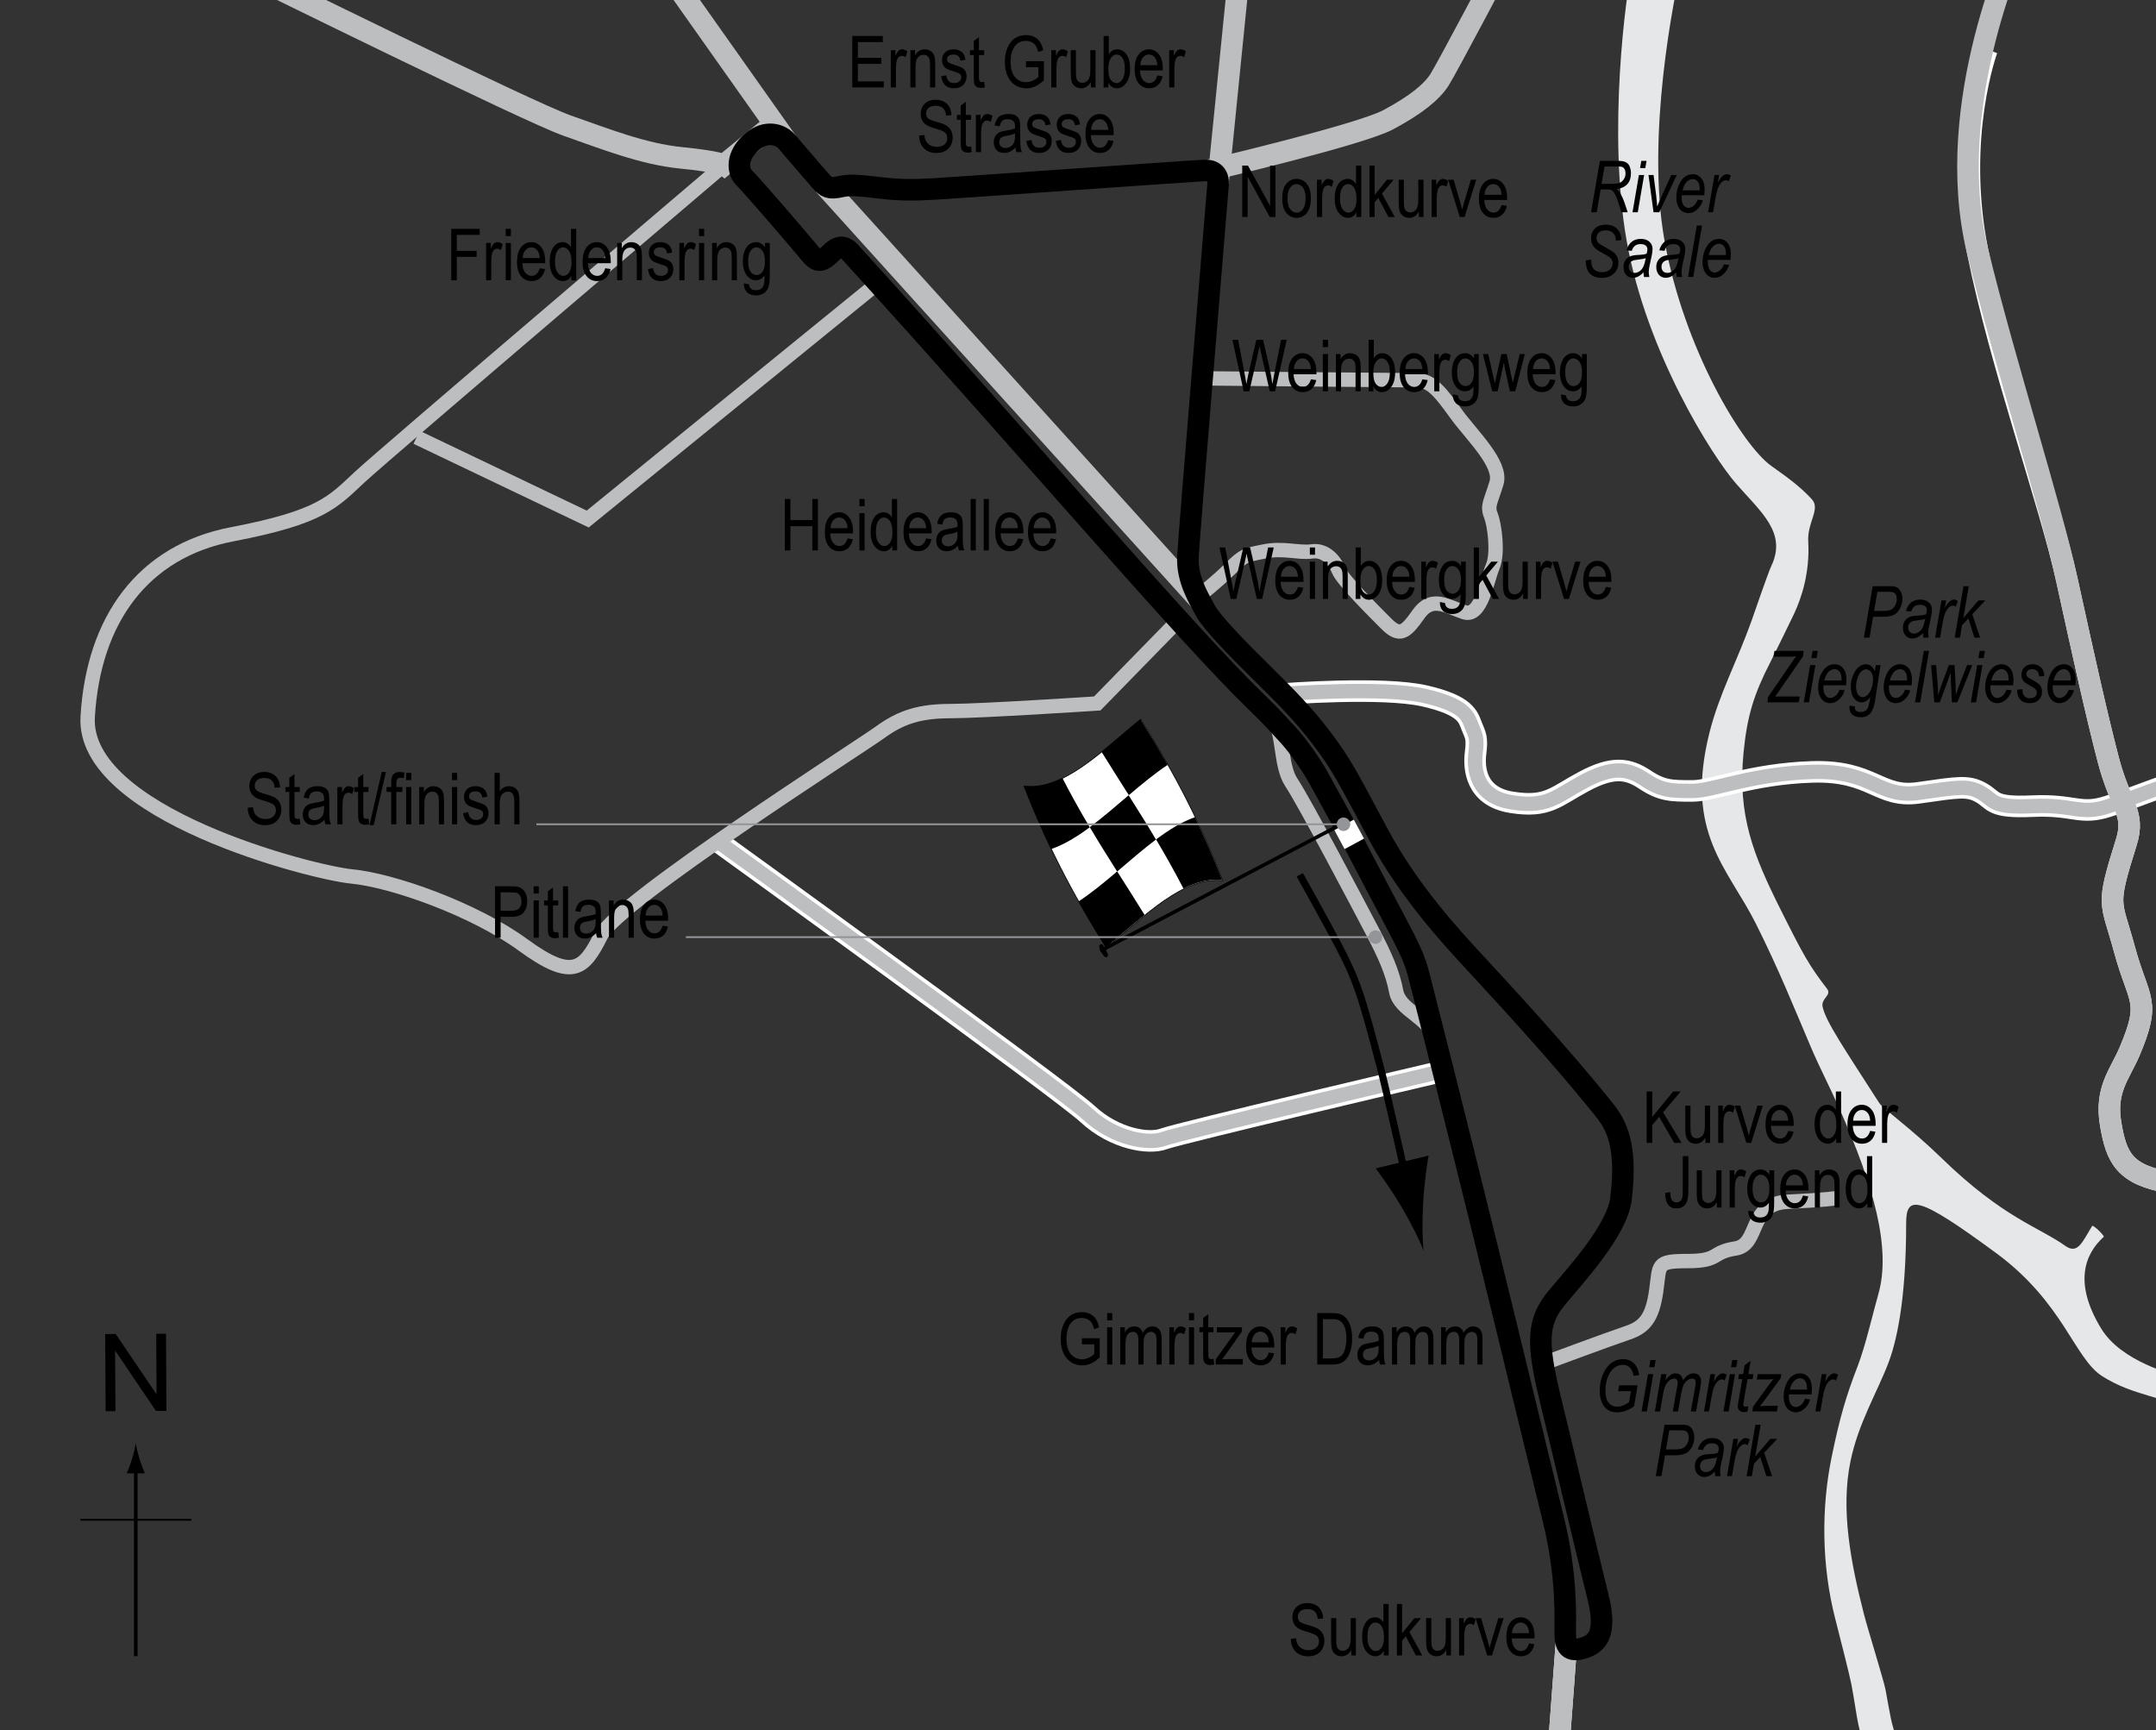 <?xml version="1.0" encoding="UTF-8"?> <!-- Generator: Adobe Illustrator 14.0.0, SVG Export Plug-In . SVG Version: 6.00 Build 43363) --> <svg xmlns="http://www.w3.org/2000/svg" xmlns:xlink="http://www.w3.org/1999/xlink" version="1.1" x="0px" y="0px" width="300px" height="240.718px" viewBox="0 0 300 240.718" xml:space="preserve"><rect x="0" y="0" width="300" height="240.718" fill="#333333" stroke="none"/> <g id="Water"> <path fill="#E6E7E8" d="M263.893,247.919c-0.528-1.672-3.861-3.333-4.408-4.826c-1.115-3.048-1.158-4.987-1.875-8.75 c-0.235-1.237-1.713-7.026-2.25-9.125c-1.885-7.365-1.963-15.342-0.487-22.51c1.121-5.447,1.982-8.387,3.612-12.615 c1.104-2.863,2.034-7.055,2.875-10c1.823-6.382-0.641-15.097-5.375-25.75c-1.416-3.188-2.768-5.731-4-8.625 c-2.472-5.805-4.467-10.809-7.625-17.125c-3.932-7.863-10-12.625-6.5-26.625c1.348-5.39,3.875-10,5.875-15.625 c0.41-1.153,2.286-6.646,2.75-7.625c2.177-4.596-1.444-7.455-4.875-11.375c-3.393-3.876-12.491-18.301-15.25-33.75 c-2.676-14.984-0.181-34.344,0.859-38.759l3.5-0.125l3.25,0.5c-1.011,4.294-4.962,23.683-2.359,38.259 c2.686,15.04,10.818,28.49,14.875,31.375c1.856,1.32,3.924,2.753,5.625,4.625c1.25,1.375-0.654,3.179-0.5,5.875 c0.25,4.375-0.965,7.938-2,10.125c-0.472,0.997-2.681,5.517-3.25,6.625c-2.312,4.495-3.25,7.5-3.75,12.625 c-0.854,8.755,1.351,14.236,5.142,21.819c3.186,6.371,3.983,7.806,6.483,11.056c0.688,0.894-0.883,1.332-0.625,2.5 c0.459,2.083,2.99,5.768,7.875,13.375c0.524,0.816,4.346,3.461,8.625,7.625c8.62,8.387,13.583,9.631,17.25,12.25 c1.75,1.25,2.375-0.5,3.75-2.75c0.146-0.238,1.756,1.382,1.625,1.5c-2.625,2.375-4.25,6.375-0.375,12.75 c2.841,4.674,9.971,6.361,11.375,6.875c1.546,0.565,5.24,7.978,0.625,4.625c-2.734-1.985-7.441-2.015-11.875-4.875 c-3.875-2.5-5.345-10.206-14.75-17.125c-10.875-8-12.5-8.125-12.5-4.125c0,10.887-1.379,16.594-2.5,19.5 c-1.601,4.152-4.162,8.341-5.25,13.625c-1.383,6.718,0.035,14.063,1.875,21.25c0.545,2.131,2.753,9.202,3,10.5 c0.687,3.604,0.685,4.461,1.771,7.43c0.554,1.514,1.127,3.079,1.668,4.795L263.893,247.919L263.893,247.919z"></path> </g> <g id="Bridges"> <path fill="none" stroke="#FFFFFF" stroke-width="3" d="M178.603,96.561c0,0,13.757-1.059,19.577,0.264s6.084,2.91,6.613,4.233 s0.794,1.587,0.529,3.704s0,6.084,5.026,6.878s6.084-0.794,10.053-2.91s6.085-1.851,8.466-0.264s3.704,1.587,6.614,1.587 s8.2-2.381,16.666-2.646s9.26,3.704,14.815,2.91s6.877-1.058,8.729,0s1.324,2.117,7.144,1.852s6.614,1.323,10.582,0 s8.994-3.439,11.64-3.968"></path> <path fill="none" stroke="#FFFFFF" stroke-width="3" d="M276.487,6.878c0,0-4.496,12.169-1.322,28.042s10.053,34.921,12.434,45.768 s4.012,18.28,5.762,25.03c1.665,6.422,3.812,7.338,2.5,11.5c-2.875,9.125-2.121,7.977-0.25,14.875 c2,7.375,3.765,7.005,0.718,14.203c-1.343,3.172-3.438,5.291-2.645,10.053s1.927,7.119,8.2,8.201 c4.315,0.744,7.672,5.026,7.672,5.026"></path> <line fill="none" stroke="#FFFFFF" stroke-width="3" x1="217.985" y1="228.343" x2="216.86" y2="243.468"></line> <path fill="none" stroke="#FFFFFF" stroke-width="3" d="M200.032,149.207c0,0-35.978,8.465-38.095,9.259s-6.878,0.001-10.582-3.438 s-51.323-37.831-51.323-37.831"></path> </g> <g id="Sideroads"> <path fill="none" stroke="#BCBEC0" stroke-width="3" d="M167.86,23.781c0,0,21.326-4.998,25.294-7.114s6.084-3.912,7.143-5.555 s9.523-17.725,9.523-17.725"></path> <line fill="none" stroke="#BCBEC0" stroke-width="3" x1="172.783" y1="-7.407" x2="169.485" y2="25.406"></line> <line fill="none" stroke="#BCBEC0" stroke-width="3" x1="109.516" y1="19.74" x2="90.508" y2="-7.143"></line> <path fill="none" stroke="#BCBEC0" stroke-width="3" d="M34.953-3.439c0,0,38.624,19.047,43.915,20.899s10.582,3.968,15.873,4.498 s5.994,1.01,5.994,1.01l7-5.75"></path> <line fill="none" stroke="#BCBEC0" stroke-width="3" x1="114.672" y1="25.718" x2="167.11" y2="83.718"></line> <path fill="none" stroke="#BCBEC0" stroke-width="2" d="M167.228,52.646c0,0,27.777,0.265,29.894,0.265s3.439,1.852,5.556,4.762 s6.35,6.878,5.556,9.524s-1.323,3.175-0.794,4.498s1.059,5.291,0.265,7.143s-1.587,7.143-3.968,6.349s-4.498-2.381-6.35,0.265 s-2.646,3.175-4.497,1.323s-6.086-6.084-6.614-7.407s-1.851-2.91-3.703-2.646s-3.969-0.529-6.614,0s-2.91,0.529-4.762,2.381 s-4.232,3.704-4.232,3.704"></path> <path fill="none" stroke="#BCBEC0" stroke-width="2" d="M178.603,96.561c0,0,13.757-1.059,19.577,0.264s6.084,2.91,6.613,4.233 s0.794,1.587,0.529,3.704s0,6.084,5.026,6.878s6.084-0.794,10.053-2.91s6.085-1.851,8.466-0.264s3.704,1.587,6.614,1.587 s8.2-2.381,16.666-2.646s9.26,3.704,14.815,2.91s6.877-1.058,8.729,0s1.324,2.117,7.144,1.852s6.614,1.323,10.582,0 s8.994-3.439,11.64-3.968"></path> <path fill="none" stroke="#BCBEC0" stroke-width="3" d="M280.984-8.465c0,0-10.847,22.751-5.819,43.386 c3.832,15.727,10.053,34.921,12.434,45.768s4.012,18.28,5.762,25.03c1.665,6.422,3.812,7.338,2.5,11.5 c-2.875,9.125-2.121,7.977-0.25,14.875c2,7.375,3.765,7.005,0.718,14.203c-1.343,3.172-3.438,5.291-2.645,10.053 s1.927,7.119,8.2,8.201c4.315,0.744,7.672,5.026,7.672,5.026"></path> <path fill="none" stroke="#BCBEC0" stroke-width="2" d="M214.846,189.682c0,0,9.26-3.438,11.641-4.232s3.44-2.117,3.969-5.82 s-0.093-4.161,4.404-4.161s3.186-1.221,6.625-1.75s1.695-6.235,7.25-6.5s6.75-0.5,6.75-0.5"></path> <line fill="none" stroke="#BCBEC0" stroke-width="3" x1="217.985" y1="228.343" x2="216.86" y2="243.468"></line> <path fill="none" stroke="#BCBEC0" stroke-width="2" d="M163.789,86.508l-11.111,11.376c0,0-16.138,1.058-20.37,1.058 c-4.233,0-6.878,0.794-9.789,2.91s-36.507,23.545-38.889,28.307s-3.968,6.349-10.847,1.323s-18.254-8.995-23.81-9.524 s-37.566-8.73-36.772-22.222s7.672-23.015,20.106-25.396s14.021-4.497,17.725-7.937s50.703-43.434,50.703-43.434"></path> <polyline fill="none" stroke="#BCBEC0" stroke-width="2" points="57.968,60.847 81.778,72.222 121.46,39.947 "></polyline> <path fill="none" stroke="#BCBEC0" stroke-width="2" d="M200.032,149.207c0,0-35.978,8.465-38.095,9.259s-6.878,0.001-10.582-3.438 s-51.323-37.831-51.323-37.831"></path> </g> <g id="Pitlane"> <path fill="none" stroke="#BCBEC0" stroke-width="2" d="M177.027,99.968c1.666,1.667,1.011,6.435,2.666,8.917 c1.834,2.75,9.5,17.333,11.25,20.667s2.834,5.75,3.334,8.417s4.583,3.583,5.333,6.5"></path> </g> <g id="Circuit"> <path fill="none" stroke="#000000" stroke-width="3" d="M109.485,19.718c2.313,2.688,2.875,3.375,4.688,5.438 c0.781,0.889,1.179,1.175,2.813,0.813c1.125-0.25,2.063-0.25,5.625,0.188c2.491,0.306,4.673,0.308,7.625,0.125 c5.6-0.347,34.72-2.436,37.375-2.563c1.313-0.063,1.978,0.69,1.875,2c-0.313,4-3.992,48.042-4.188,51.75 c-0.167,3.167,1.564,5.891,2.479,7.583c0.833,1.542,4.458,5.292,7.833,8.604c3.505,3.44,5.904,5.93,8.167,8.896 c2.952,3.87,3.743,5.595,8.083,13.667c4.21,7.831,10.073,14.181,13.5,17.875c4.813,5.188,12.063,13.125,17.5,19.875 c1.527,1.896,3.754,4.46,2.688,12.875c-0.563,4.438-6.478,10.775-8.938,13.75c-2.688,3.25-2.835,6.109-0.916,13.959 c1.833,7.5,5,21,6.667,27.667c1.234,4.937-0.038,6.384-1.751,6.999c-2.438,0.875-2.813-0.313-2.813-2 c0-2.378,0.254-8.107-1.688-15.938c-1.938-7.813-10-41.625-18.625-75.375c-0.953-3.731-1.919-4.861-8.208-16.938 c-2.083-4-4.233-7.907-5.917-10.938c-0.625-1.125-2.557-4.098-4.25-5.896c-1.563-1.659-1.794-2.04-4.166-4.333 c-10.084-9.75-31.584-35.146-56.646-62.708c-0.564-0.621-1.375-1.188-2.688,0.125c-1.485,1.485-2,1.125-2.938,0 c-1.389-1.667-6.938-8.188-9.25-10.625c-0.672-0.708-1.155-2.881,1.313-4.938C106.61,18.093,108.574,18.66,109.485,19.718z"></path> </g> <g id="Startline"> <line fill="none" stroke="#FFFFFF" stroke-width="3" x1="186.381" y1="116.823" x2="189.089" y2="115.364"></line> </g> <g id="Flag"> <g> <g> <path fill="#FFFFFF" stroke="#000000" stroke-width="0.1" d="M158.723,100.073c3.809,6.11,7.616,12.754,11.425,22.464 c-5.405-0.656-10.81,4.865-16.215,9.32c-3.808-6.11-7.615-12.749-11.423-22.448C147.915,110.05,153.319,104.524,158.723,100.073z "></path> <path d="M155.452,121.253c1.27,2.005,2.54,3.988,3.81,6.044c-1.802,1.458-3.604,3.063-5.406,4.544 c-1.269-2.039-2.538-4.139-3.807-6.394C151.849,124.271,153.651,122.784,155.452,121.253z"></path> <path d="M166.268,113.708c1.269,2.641,2.538,5.526,3.807,8.75c-1.802-0.2-3.603,0.282-5.404,1.178 c-1.27-2.451-2.538-4.697-3.808-6.831C162.665,115.458,164.466,114.336,166.268,113.708z"></path> <path d="M157.042,110.658c1.27,2.004,2.539,4.025,3.809,6.159c-1.802,1.348-3.603,2.922-5.404,4.452 c-1.27-2.005-2.539-4.032-3.809-6.174C153.44,113.758,155.241,112.19,157.042,110.658z"></path> <path d="M158.668,100.052c1.27,2.037,2.539,4.131,3.809,6.377c-1.801,1.188-3.603,2.683-5.403,4.214 c-1.27-2.004-2.54-3.989-3.81-6.05C155.066,103.142,156.867,101.539,158.668,100.052z"></path> <path d="M147.822,108.244c1.271,2.467,2.54,4.725,3.811,6.867c-1.802,1.335-3.603,2.438-5.404,3.041 c-1.269-2.659-2.537-5.567-3.806-8.816C144.222,109.571,146.022,109.118,147.822,108.244z"></path> </g> </g> <line fill="#FFFFFF" stroke="#000000" stroke-width="0.5" x1="153.091" y1="132.315" x2="185.638" y2="115.218"></line> <path d="M153.12,131.42c0.171-0.092,0.326-0.083,0.736,0.697c0.409,0.78,0.351,0.953,0.18,1.046 c-0.175,0.088-0.393,0.061-0.802-0.72C152.825,131.665,152.947,131.509,153.12,131.42z"></path> <g> <path fill="none" stroke="#000000" d="M180.86,121.718c0,0,3.624,6.484,5.25,9.583c2.667,5.083,3.25,6.833,6,17.333 c0.636,2.428,3.583,15.52,3.583,15.52"></path> <path d="M195.031,167.958c-1.309-2.235-2.356-3.641-3.601-5.386l7.353-1.776c-0.161,0.771-0.602,3.852-0.746,6.437 c-0.156,2.77-0.126,5.239,0.049,6.8C197.53,172.564,196.432,170.349,195.031,167.958z"></path> </g> </g> <g id="North"> <g> <g> <g> <line fill="none" stroke="#000000" stroke-width="0.5" x1="18.892" y1="230.447" x2="18.892" y2="204.164"></line> <path d="M18.38,202.982c-0.25,0.828-0.48,1.365-0.746,2.027h2.521c-0.112-0.236-0.496-1.199-0.745-2.027 c-0.268-0.885-0.45-1.686-0.516-2.207C18.829,201.296,18.646,202.097,18.38,202.982z"></path> </g> </g> </g> <line fill="none" stroke="#000000" stroke-width="0.25" x1="11.187" y1="211.472" x2="26.622" y2="211.472"></line> <g> <path d="M14.698,196.363l-0.057-10.738l1.458-0.008l5.685,8.4l-0.045-8.43l1.362-0.008l0.057,10.737l-1.458,0.008l-5.685-8.407 l0.045,8.438L14.698,196.363z"></path> </g> </g> <g id="Labels"> <g> <path d="M68.883,130.479v-7.158h2.212c0.521,0,0.905,0.045,1.152,0.137c0.339,0.124,0.608,0.353,0.811,0.688 s0.303,0.747,0.303,1.235c0,0.645-0.164,1.17-0.493,1.577s-0.896,0.61-1.704,0.61h-1.504v2.91H68.883z M69.659,126.725h1.519 c0.479,0,0.828-0.108,1.05-0.325s0.332-0.543,0.332-0.979c0-0.283-0.055-0.526-0.164-0.728c-0.108-0.202-0.24-0.34-0.395-0.415 c-0.155-0.075-0.435-0.112-0.838-0.112h-1.504V126.725z"></path> <path d="M74.254,124.332v-1.011h0.718v1.011H74.254z M74.254,130.479v-5.186h0.718v5.186H74.254z"></path> <path d="M77.677,129.693l0.098,0.776c-0.198,0.052-0.378,0.078-0.537,0.078c-0.251,0-0.452-0.05-0.605-0.149 s-0.258-0.235-0.314-0.408c-0.058-0.172-0.086-0.516-0.086-1.03v-2.983h-0.527v-0.684h0.527v-1.284l0.718-0.527v1.812h0.728v0.684 h-0.728v3.032c0,0.28,0.021,0.46,0.063,0.542c0.062,0.117,0.178,0.176,0.347,0.176C77.44,129.728,77.547,129.716,77.677,129.693z"></path> <path d="M78.331,130.479v-7.158h0.718v7.158H78.331z"></path> <path d="M82.945,129.84c-0.241,0.25-0.491,0.439-0.752,0.566s-0.53,0.19-0.811,0.19c-0.442,0-0.796-0.133-1.06-0.4 s-0.396-0.626-0.396-1.079c0-0.299,0.062-0.565,0.186-0.796s0.293-0.412,0.508-0.542s0.54-0.226,0.977-0.288 c0.586-0.086,1.016-0.188,1.289-0.308l0.005-0.225c0-0.355-0.063-0.604-0.19-0.747c-0.179-0.208-0.454-0.313-0.825-0.313 c-0.335,0-0.586,0.069-0.752,0.208s-0.288,0.4-0.366,0.783l-0.708-0.117c0.101-0.557,0.305-0.962,0.613-1.216 c0.307-0.254,0.747-0.381,1.32-0.381c0.446,0,0.796,0.084,1.05,0.251s0.414,0.375,0.481,0.623c0.066,0.248,0.1,0.609,0.1,1.084 v1.172c0,0.82,0.016,1.337,0.047,1.55c0.03,0.213,0.092,0.421,0.183,0.623h-0.752C83.017,130.3,82.968,130.087,82.945,129.84z M82.887,127.877c-0.264,0.13-0.656,0.241-1.177,0.332c-0.303,0.052-0.515,0.111-0.635,0.178s-0.214,0.161-0.281,0.283 c-0.066,0.122-0.1,0.263-0.1,0.422c0,0.248,0.076,0.445,0.229,0.593s0.364,0.222,0.635,0.222c0.257,0,0.491-0.067,0.7-0.2 c0.211-0.133,0.367-0.312,0.472-0.535s0.156-0.548,0.156-0.974V127.877z"></path> <path d="M84.737,130.479v-5.186h0.649v0.732c0.156-0.285,0.347-0.498,0.572-0.638c0.227-0.141,0.485-0.211,0.778-0.211 c0.227,0,0.438,0.045,0.631,0.134s0.35,0.207,0.468,0.352c0.119,0.145,0.207,0.333,0.266,0.564s0.088,0.586,0.088,1.064v3.188 h-0.718v-3.158c0-0.381-0.032-0.66-0.098-0.836c-0.065-0.176-0.167-0.312-0.305-0.408c-0.139-0.096-0.299-0.144-0.481-0.144 c-0.345,0-0.62,0.129-0.825,0.386s-0.308,0.699-0.308,1.325v2.835H84.737z"></path> <path d="M92.203,128.81l0.742,0.112c-0.124,0.553-0.348,0.971-0.671,1.252c-0.324,0.282-0.726,0.422-1.204,0.422 c-0.603,0-1.09-0.229-1.462-0.686c-0.373-0.458-0.56-1.117-0.56-1.98c0-0.895,0.188-1.578,0.563-2.048 c0.377-0.47,0.853-0.706,1.429-0.706c0.55,0,1.009,0.231,1.377,0.693s0.552,1.131,0.552,2.007l-0.005,0.234h-3.174 c0.029,0.583,0.164,1.022,0.405,1.318s0.534,0.444,0.879,0.444C91.615,129.874,91.991,129.519,92.203,128.81z M89.835,127.389 h2.373c-0.032-0.449-0.129-0.785-0.288-1.006c-0.231-0.322-0.525-0.483-0.884-0.483c-0.322,0-0.598,0.134-0.825,0.403 S89.857,126.933,89.835,127.389z"></path> </g> <g> <path d="M34.472,112.393l0.732-0.078c0.039,0.394,0.128,0.701,0.266,0.92c0.139,0.22,0.337,0.396,0.594,0.53s0.547,0.2,0.869,0.2 c0.462,0,0.821-0.113,1.076-0.338c0.256-0.226,0.384-0.519,0.384-0.88c0-0.211-0.046-0.396-0.14-0.553 c-0.092-0.158-0.232-0.287-0.42-0.388c-0.187-0.101-0.591-0.243-1.213-0.427c-0.554-0.165-0.947-0.33-1.182-0.496 s-0.417-0.377-0.547-0.632s-0.195-0.544-0.195-0.867c0-0.58,0.188-1.053,0.562-1.421s0.879-0.552,1.514-0.552 c0.437,0,0.817,0.086,1.146,0.259c0.326,0.172,0.58,0.42,0.762,0.742c0.18,0.322,0.277,0.702,0.29,1.138l-0.747,0.068 c-0.039-0.465-0.178-0.811-0.418-1.035c-0.238-0.225-0.575-0.337-1.008-0.337c-0.439,0-0.774,0.099-1.006,0.295 s-0.347,0.452-0.347,0.764c0,0.29,0.085,0.514,0.254,0.674c0.169,0.159,0.55,0.321,1.143,0.484c0.579,0.16,0.985,0.299,1.22,0.417 c0.358,0.183,0.628,0.423,0.811,0.721c0.183,0.298,0.274,0.653,0.274,1.066c0,0.41-0.096,0.783-0.288,1.119 c-0.192,0.337-0.453,0.593-0.783,0.769c-0.331,0.175-0.729,0.263-1.194,0.263c-0.726,0-1.305-0.218-1.735-0.654 C34.712,113.729,34.488,113.138,34.472,112.393z"></path> <path d="M41.703,113.911l0.098,0.776c-0.198,0.052-0.378,0.078-0.537,0.078c-0.251,0-0.452-0.05-0.605-0.149 s-0.258-0.235-0.315-0.408c-0.057-0.172-0.085-0.516-0.085-1.03v-2.983H39.73v-0.684h0.527v-1.284l0.718-0.527v1.812h0.728v0.684 h-0.728v3.032c0,0.28,0.021,0.46,0.063,0.542c0.062,0.117,0.178,0.176,0.347,0.176C41.467,113.945,41.573,113.934,41.703,113.911z "></path> <path d="M45.15,114.058c-0.241,0.25-0.491,0.439-0.752,0.566s-0.53,0.19-0.811,0.19c-0.442,0-0.796-0.133-1.06-0.4 s-0.396-0.626-0.396-1.079c0-0.299,0.062-0.565,0.186-0.796s0.293-0.412,0.508-0.542s0.54-0.226,0.977-0.288 c0.586-0.086,1.016-0.188,1.289-0.308l0.005-0.225c0-0.355-0.063-0.604-0.19-0.747c-0.179-0.208-0.454-0.313-0.825-0.313 c-0.335,0-0.586,0.069-0.752,0.208s-0.288,0.4-0.366,0.783l-0.708-0.117c0.101-0.557,0.305-0.962,0.613-1.216 c0.307-0.254,0.747-0.381,1.32-0.381c0.446,0,0.796,0.084,1.05,0.251s0.414,0.375,0.481,0.623c0.066,0.248,0.1,0.609,0.1,1.084 v1.172c0,0.82,0.016,1.337,0.047,1.55c0.03,0.213,0.092,0.421,0.183,0.623h-0.752C45.222,114.518,45.173,114.305,45.15,114.058z M45.092,112.095c-0.264,0.13-0.656,0.241-1.177,0.332c-0.303,0.052-0.515,0.111-0.635,0.178s-0.214,0.161-0.281,0.283 c-0.066,0.122-0.1,0.263-0.1,0.422c0,0.248,0.076,0.445,0.229,0.593s0.364,0.222,0.635,0.222c0.257,0,0.491-0.067,0.7-0.2 c0.211-0.133,0.367-0.312,0.472-0.535s0.156-0.548,0.156-0.974V112.095z"></path> <path d="M46.942,114.697v-5.186h0.649v0.786c0.166-0.365,0.318-0.606,0.456-0.725c0.139-0.119,0.294-0.178,0.467-0.178 c0.241,0,0.486,0.094,0.737,0.283l-0.244,0.815c-0.179-0.127-0.354-0.19-0.522-0.19c-0.153,0-0.293,0.054-0.42,0.161 s-0.217,0.257-0.269,0.449c-0.091,0.335-0.137,0.692-0.137,1.069v2.715H46.942z"></path> <path d="M51.273,113.911l0.098,0.776c-0.198,0.052-0.378,0.078-0.537,0.078c-0.251,0-0.452-0.05-0.605-0.149 s-0.258-0.235-0.315-0.408c-0.057-0.172-0.085-0.516-0.085-1.03v-2.983h-0.527v-0.684h0.527v-1.284l0.718-0.527v1.812h0.728v0.684 h-0.728v3.032c0,0.28,0.021,0.46,0.063,0.542c0.062,0.117,0.178,0.176,0.347,0.176C51.037,113.945,51.144,113.934,51.273,113.911z "></path> <path d="M51.416,114.814l1.7-7.397h0.586l-1.705,7.397H51.416z"></path> <path d="M54.433,114.697v-4.502h-0.64v-0.684h0.64v-0.552c0-0.407,0.042-0.712,0.127-0.916s0.215-0.359,0.39-0.466 s0.394-0.161,0.658-0.161c0.206,0,0.431,0.031,0.676,0.093l-0.107,0.762c-0.149-0.033-0.291-0.049-0.425-0.049 c-0.215,0-0.369,0.056-0.461,0.168c-0.094,0.112-0.14,0.326-0.14,0.642v0.479h0.83v0.684h-0.83v4.502H54.433z"></path> <path d="M56.513,108.55v-1.011h0.718v1.011H56.513z M56.513,114.697v-5.186h0.718v5.186H56.513z"></path> <path d="M58.334,114.697v-5.186h0.649v0.732c0.156-0.285,0.347-0.498,0.572-0.638c0.227-0.141,0.485-0.211,0.778-0.211 c0.227,0,0.438,0.045,0.631,0.134s0.35,0.207,0.468,0.352c0.119,0.145,0.207,0.333,0.266,0.564s0.088,0.586,0.088,1.064v3.188 h-0.718v-3.158c0-0.381-0.032-0.66-0.098-0.836c-0.065-0.176-0.167-0.312-0.306-0.408c-0.138-0.096-0.298-0.144-0.48-0.144 c-0.345,0-0.62,0.129-0.825,0.386s-0.308,0.699-0.308,1.325v2.835H58.334z"></path> <path d="M62.895,108.55v-1.011h0.718v1.011H62.895z M62.895,114.697v-5.186h0.718v5.186H62.895z"></path> <path d="M64.438,113.145l0.718-0.137c0.042,0.366,0.157,0.639,0.346,0.816c0.188,0.179,0.438,0.268,0.75,0.268 c0.313,0,0.554-0.077,0.724-0.232c0.171-0.155,0.256-0.351,0.256-0.588c0-0.205-0.073-0.365-0.22-0.479 c-0.101-0.078-0.345-0.176-0.732-0.293c-0.56-0.172-0.935-0.319-1.123-0.439s-0.335-0.282-0.439-0.483s-0.156-0.431-0.156-0.688 c0-0.443,0.142-0.802,0.425-1.079s0.676-0.415,1.177-0.415c0.315,0,0.594,0.057,0.832,0.171c0.24,0.114,0.423,0.267,0.55,0.459 s0.215,0.467,0.264,0.825l-0.703,0.117c-0.065-0.566-0.373-0.85-0.923-0.85c-0.313,0-0.545,0.063-0.698,0.187 c-0.153,0.125-0.229,0.285-0.229,0.479c0,0.191,0.073,0.342,0.22,0.453c0.089,0.064,0.35,0.168,0.783,0.311 c0.597,0.189,0.982,0.34,1.157,0.453s0.312,0.266,0.409,0.46c0.097,0.194,0.146,0.425,0.146,0.692 c0,0.496-0.157,0.897-0.471,1.203c-0.314,0.307-0.743,0.46-1.287,0.46C65.191,114.814,64.601,114.258,64.438,113.145z"></path> <path d="M68.817,114.697v-7.158h0.718v2.568c0.169-0.238,0.36-0.416,0.573-0.535c0.214-0.119,0.449-0.178,0.706-0.178 c0.452,0,0.81,0.144,1.071,0.432c0.263,0.288,0.394,0.816,0.394,1.584v3.286h-0.718v-3.286c0-0.449-0.08-0.771-0.239-0.967 s-0.379-0.293-0.659-0.293c-0.313,0-0.578,0.125-0.799,0.376c-0.219,0.25-0.329,0.695-0.329,1.333v2.837H68.817z"></path> </g> <g> <path d="M109.204,76.587v-7.158h0.776v2.939h3.052v-2.939h0.776v7.158h-0.776v-3.374h-3.052v3.374H109.204z"></path> <path d="M117.929,74.917l0.742,0.112c-0.124,0.553-0.348,0.971-0.672,1.252c-0.323,0.282-0.725,0.422-1.203,0.422 c-0.603,0-1.09-0.229-1.463-0.686c-0.372-0.458-0.559-1.117-0.559-1.98c0-0.895,0.188-1.578,0.564-2.048 c0.375-0.47,0.852-0.706,1.428-0.706c0.55,0,1.009,0.231,1.377,0.693s0.552,1.131,0.552,2.007l-0.005,0.234h-3.174 c0.029,0.583,0.164,1.022,0.405,1.318s0.534,0.444,0.879,0.444C117.341,75.981,117.717,75.626,117.929,74.917z M115.561,73.496 h2.373c-0.032-0.449-0.129-0.785-0.288-1.006c-0.231-0.322-0.525-0.483-0.884-0.483c-0.322,0-0.598,0.134-0.825,0.403 S115.583,73.041,115.561,73.496z"></path> <path d="M119.584,70.439v-1.011h0.718v1.011H119.584z M119.584,76.587v-5.186h0.718v5.186H119.584z"></path> <path d="M124.16,76.587v-0.654c-0.13,0.25-0.298,0.442-0.503,0.574s-0.427,0.198-0.664,0.198c-0.501,0-0.935-0.237-1.302-0.71 c-0.365-0.474-0.549-1.14-0.549-2c0-0.589,0.081-1.089,0.244-1.499c0.162-0.41,0.379-0.714,0.65-0.913s0.572-0.298,0.904-0.298 c0.237,0,0.457,0.063,0.66,0.188s0.372,0.3,0.505,0.525v-2.568h0.728v7.158H124.16z M121.879,73.999 c0,0.67,0.116,1.168,0.35,1.494c0.232,0.326,0.504,0.488,0.813,0.488c0.306,0,0.571-0.156,0.796-0.469s0.337-0.785,0.337-1.416 c0-0.726-0.112-1.256-0.337-1.589s-0.508-0.5-0.85-0.5c-0.304,0-0.563,0.16-0.782,0.481 C121.989,72.809,121.879,73.312,121.879,73.999z"></path> <path d="M128.872,74.917l0.742,0.112c-0.124,0.553-0.348,0.971-0.671,1.252c-0.324,0.282-0.726,0.422-1.204,0.422 c-0.603,0-1.09-0.229-1.462-0.686c-0.373-0.458-0.56-1.117-0.56-1.98c0-0.895,0.188-1.578,0.563-2.048 c0.377-0.47,0.853-0.706,1.429-0.706c0.55,0,1.009,0.231,1.377,0.693s0.552,1.131,0.552,2.007l-0.005,0.234h-3.174 c0.029,0.583,0.164,1.022,0.405,1.318s0.534,0.444,0.879,0.444C128.284,75.981,128.66,75.626,128.872,74.917z M126.503,73.496 h2.373c-0.032-0.449-0.129-0.785-0.288-1.006c-0.231-0.322-0.525-0.483-0.884-0.483c-0.322,0-0.598,0.134-0.825,0.403 S126.526,73.041,126.503,73.496z"></path> <path d="M133.295,75.947c-0.241,0.25-0.491,0.439-0.752,0.566s-0.53,0.19-0.811,0.19c-0.442,0-0.796-0.133-1.06-0.4 s-0.396-0.626-0.396-1.079c0-0.299,0.062-0.565,0.186-0.796s0.293-0.412,0.508-0.542s0.54-0.226,0.977-0.288 c0.586-0.086,1.016-0.188,1.289-0.308l0.005-0.225c0-0.355-0.063-0.604-0.19-0.747c-0.179-0.208-0.454-0.313-0.825-0.313 c-0.335,0-0.586,0.069-0.752,0.208s-0.288,0.4-0.366,0.783l-0.708-0.117c0.101-0.557,0.305-0.962,0.613-1.216 c0.307-0.254,0.747-0.381,1.32-0.381c0.446,0,0.796,0.084,1.05,0.251s0.414,0.375,0.481,0.623c0.066,0.248,0.1,0.609,0.1,1.084 v1.172c0,0.82,0.016,1.337,0.047,1.55c0.03,0.213,0.092,0.421,0.183,0.623h-0.752C133.367,76.408,133.318,76.195,133.295,75.947z M133.237,73.984c-0.264,0.13-0.656,0.241-1.177,0.332c-0.303,0.052-0.515,0.111-0.635,0.178s-0.214,0.161-0.281,0.283 c-0.066,0.122-0.1,0.263-0.1,0.422c0,0.248,0.076,0.445,0.229,0.593s0.364,0.222,0.635,0.222c0.257,0,0.491-0.067,0.7-0.2 c0.211-0.133,0.367-0.312,0.472-0.535s0.156-0.548,0.156-0.974V73.984z"></path> <path d="M135.063,76.587v-7.158h0.718v7.158H135.063z"></path> <path d="M136.884,76.587v-7.158h0.718v7.158H136.884z"></path> <path d="M141.635,74.917l0.742,0.112c-0.124,0.553-0.348,0.971-0.671,1.252c-0.324,0.282-0.726,0.422-1.204,0.422 c-0.603,0-1.09-0.229-1.462-0.686c-0.373-0.458-0.56-1.117-0.56-1.98c0-0.895,0.188-1.578,0.563-2.048 c0.377-0.47,0.853-0.706,1.429-0.706c0.55,0,1.009,0.231,1.377,0.693s0.552,1.131,0.552,2.007l-0.005,0.234h-3.174 c0.029,0.583,0.164,1.022,0.405,1.318s0.534,0.444,0.879,0.444C141.047,75.981,141.423,75.626,141.635,74.917z M139.267,73.496 h2.373c-0.032-0.449-0.129-0.785-0.288-1.006c-0.231-0.322-0.525-0.483-0.884-0.483c-0.322,0-0.598,0.134-0.825,0.403 S139.29,73.041,139.267,73.496z"></path> <path d="M146.196,74.917l0.742,0.112c-0.124,0.553-0.348,0.971-0.671,1.252c-0.324,0.282-0.726,0.422-1.204,0.422 c-0.603,0-1.09-0.229-1.462-0.686c-0.373-0.458-0.56-1.117-0.56-1.98c0-0.895,0.188-1.578,0.563-2.048 c0.377-0.47,0.853-0.706,1.429-0.706c0.55,0,1.009,0.231,1.377,0.693s0.552,1.131,0.552,2.007l-0.005,0.234h-3.174 c0.029,0.583,0.164,1.022,0.405,1.318s0.534,0.444,0.879,0.444C145.608,75.981,145.984,75.626,146.196,74.917z M143.828,73.496 h2.373c-0.032-0.449-0.129-0.785-0.288-1.006c-0.231-0.322-0.525-0.483-0.884-0.483c-0.322,0-0.598,0.134-0.825,0.403 S143.85,73.041,143.828,73.496z"></path> </g> <g> <path d="M179.61,228.038l0.732-0.078c0.039,0.394,0.129,0.7,0.266,0.921c0.139,0.219,0.338,0.396,0.594,0.529 c0.258,0.133,0.547,0.2,0.869,0.2c0.463,0,0.822-0.112,1.076-0.339c0.256-0.226,0.385-0.519,0.385-0.879 c0-0.211-0.047-0.396-0.141-0.553c-0.092-0.158-0.232-0.287-0.42-0.389c-0.186-0.1-0.59-0.242-1.213-0.426 c-0.553-0.165-0.947-0.33-1.182-0.496s-0.416-0.377-0.547-0.633c-0.129-0.255-0.195-0.544-0.195-0.866 c0-0.579,0.188-1.054,0.563-1.421c0.373-0.367,0.879-0.552,1.514-0.552c0.436,0,0.816,0.087,1.145,0.259 c0.326,0.172,0.58,0.42,0.762,0.742c0.18,0.322,0.277,0.701,0.291,1.138l-0.748,0.068c-0.039-0.466-0.178-0.811-0.418-1.035 c-0.238-0.225-0.574-0.337-1.008-0.337c-0.439,0-0.773,0.099-1.006,0.295c-0.23,0.197-0.346,0.452-0.346,0.765 c0,0.29,0.084,0.515,0.254,0.674c0.168,0.159,0.549,0.321,1.143,0.484c0.578,0.16,0.984,0.3,1.219,0.417 c0.359,0.184,0.629,0.424,0.811,0.721c0.184,0.298,0.275,0.652,0.275,1.066c0,0.409-0.096,0.782-0.289,1.119 c-0.191,0.336-0.453,0.592-0.783,0.768s-0.729,0.264-1.193,0.264c-0.727,0-1.305-0.219-1.736-0.654 S179.627,228.783,179.61,228.038z"></path> <path d="M188.024,230.342v-0.762c-0.166,0.293-0.361,0.513-0.586,0.659s-0.479,0.22-0.762,0.22c-0.336,0-0.623-0.091-0.859-0.271 c-0.238-0.182-0.396-0.41-0.477-0.687s-0.119-0.654-0.119-1.133v-3.213h0.717v2.876c0,0.533,0.027,0.891,0.08,1.072 c0.055,0.18,0.154,0.325,0.299,0.434c0.145,0.109,0.311,0.164,0.496,0.164c0.344,0,0.627-0.142,0.85-0.425 c0.188-0.244,0.283-0.692,0.283-1.343v-2.778h0.723v5.186H188.024z"></path> <path d="M192.555,230.342v-0.654c-0.131,0.251-0.299,0.442-0.504,0.573c-0.205,0.133-0.426,0.198-0.664,0.198 c-0.5,0-0.936-0.237-1.301-0.71c-0.367-0.475-0.549-1.141-0.549-2c0-0.59,0.08-1.089,0.244-1.499 c0.162-0.41,0.379-0.714,0.65-0.913s0.572-0.298,0.904-0.298c0.236,0,0.457,0.063,0.66,0.188c0.203,0.125,0.371,0.3,0.504,0.524 v-2.568h0.729v7.158H192.555z M190.274,227.754c0,0.671,0.117,1.169,0.35,1.494s0.504,0.488,0.814,0.488 c0.305,0,0.57-0.156,0.795-0.469s0.338-0.784,0.338-1.416c0-0.726-0.113-1.256-0.338-1.589c-0.225-0.334-0.508-0.501-0.85-0.501 c-0.303,0-0.563,0.16-0.781,0.481C190.383,226.564,190.274,227.068,190.274,227.754z"></path> <path d="M194.375,230.342v-7.158h0.719v4.089l1.711-2.116h0.932l-1.625,1.925l1.787,3.261h-0.885l-1.412-2.657l-0.508,0.602v2.056 H194.375z"></path> <path d="M201.247,230.342v-0.762c-0.166,0.293-0.361,0.513-0.586,0.659s-0.479,0.22-0.762,0.22c-0.336,0-0.623-0.091-0.859-0.271 c-0.238-0.182-0.396-0.41-0.477-0.687s-0.119-0.654-0.119-1.133v-3.213h0.717v2.876c0,0.533,0.027,0.891,0.08,1.072 c0.055,0.18,0.154,0.325,0.299,0.434c0.145,0.109,0.311,0.164,0.496,0.164c0.344,0,0.627-0.142,0.85-0.425 c0.188-0.244,0.283-0.692,0.283-1.343v-2.778h0.723v5.186H201.247z"></path> <path d="M203.024,230.342v-5.186h0.648v0.786c0.166-0.365,0.318-0.606,0.457-0.725c0.139-0.119,0.293-0.179,0.467-0.179 c0.24,0,0.486,0.095,0.736,0.283l-0.244,0.815c-0.178-0.127-0.354-0.19-0.521-0.19c-0.154,0-0.293,0.054-0.42,0.161 s-0.217,0.258-0.27,0.449c-0.09,0.336-0.137,0.691-0.137,1.069v2.715H203.024z"></path> <path d="M206.94,230.342l-1.617-5.186h0.762l0.916,3.105c0.104,0.352,0.195,0.7,0.273,1.045c0.063-0.273,0.15-0.603,0.264-0.986 l0.949-3.164h0.742l-1.617,5.186H206.94z"></path> <path d="M212.76,228.672l0.742,0.112c-0.125,0.553-0.348,0.971-0.672,1.252c-0.324,0.282-0.725,0.423-1.203,0.423 c-0.604,0-1.09-0.229-1.463-0.687c-0.373-0.457-0.559-1.117-0.559-1.979c0-0.896,0.188-1.578,0.563-2.048 c0.377-0.471,0.854-0.706,1.43-0.706c0.549,0,1.008,0.231,1.377,0.693c0.367,0.462,0.551,1.132,0.551,2.007l-0.004,0.234h-3.174 c0.029,0.582,0.164,1.021,0.404,1.318c0.242,0.297,0.535,0.444,0.879,0.444C212.172,229.737,212.547,229.382,212.76,228.672z M210.391,227.251h2.373c-0.031-0.449-0.129-0.785-0.287-1.006c-0.232-0.322-0.525-0.483-0.885-0.483 c-0.322,0-0.598,0.134-0.824,0.403C210.54,226.433,210.415,226.796,210.391,227.251z"></path> </g> <g> <path d="M173.054,54.447l-1.564-7.158h0.795l0.895,4.692c0.095,0.482,0.178,0.97,0.25,1.465l0.263-1.323l1.117-4.834h0.943 l0.837,3.623c0.204,0.882,0.356,1.727,0.457,2.534c0.075-0.465,0.172-0.985,0.289-1.558l0.924-4.6h0.781l-1.613,7.158h-0.746 l-1.24-5.454l-0.186-0.84c-0.056,0.313-0.113,0.592-0.172,0.84l-1.244,5.454H173.054z"></path> <path d="M182.411,52.777l0.742,0.112c-0.124,0.553-0.348,0.971-0.671,1.252c-0.324,0.282-0.726,0.422-1.204,0.422 c-0.603,0-1.09-0.229-1.462-0.686c-0.373-0.458-0.56-1.117-0.56-1.98c0-0.895,0.188-1.578,0.563-2.048 c0.377-0.47,0.853-0.706,1.429-0.706c0.55,0,1.009,0.231,1.377,0.693s0.552,1.131,0.552,2.007l-0.005,0.234h-3.174 c0.029,0.583,0.164,1.022,0.405,1.318s0.534,0.444,0.879,0.444C181.823,53.841,182.199,53.486,182.411,52.777z M180.042,51.356 h2.373c-0.032-0.449-0.129-0.785-0.288-1.006c-0.231-0.322-0.525-0.483-0.884-0.483c-0.322,0-0.598,0.134-0.825,0.403 S180.065,50.9,180.042,51.356z"></path> <path d="M184.066,48.299v-1.011h0.718v1.011H184.066z M184.066,54.447v-5.186h0.718v5.186H184.066z"></path> <path d="M185.887,54.447v-5.186h0.649v0.732c0.156-0.285,0.347-0.498,0.572-0.638c0.227-0.141,0.485-0.211,0.778-0.211 c0.227,0,0.438,0.045,0.631,0.134s0.35,0.207,0.468,0.352c0.119,0.145,0.207,0.333,0.266,0.564s0.088,0.586,0.088,1.064v3.188 h-0.718v-3.158c0-0.381-0.032-0.66-0.098-0.836c-0.065-0.176-0.167-0.312-0.306-0.408c-0.138-0.096-0.298-0.144-0.48-0.144 c-0.345,0-0.62,0.129-0.825,0.386s-0.308,0.699-0.308,1.325v2.835H185.887z"></path> <path d="M191.107,54.447h-0.669v-7.158h0.723v2.554c0.153-0.234,0.326-0.409,0.521-0.525c0.193-0.116,0.409-0.173,0.646-0.173 c0.332,0,0.634,0.099,0.906,0.298c0.271,0.199,0.488,0.5,0.651,0.903s0.244,0.894,0.244,1.47c0,0.879-0.185,1.557-0.553,2.034 s-0.799,0.715-1.291,0.715c-0.248,0-0.471-0.064-0.668-0.193s-0.367-0.32-0.511-0.574V54.447z M191.096,51.815 c0,0.537,0.049,0.939,0.146,1.206c0.099,0.267,0.237,0.47,0.416,0.61c0.18,0.14,0.379,0.21,0.598,0.21 c0.297,0,0.561-0.167,0.791-0.5c0.229-0.333,0.345-0.833,0.345-1.497c0-0.68-0.111-1.18-0.333-1.499s-0.494-0.479-0.817-0.479 c-0.297,0-0.563,0.167-0.796,0.5S191.096,51.184,191.096,51.815z"></path> <path d="M197.914,52.777l0.742,0.112c-0.124,0.553-0.348,0.971-0.672,1.252c-0.323,0.282-0.725,0.422-1.203,0.422 c-0.603,0-1.09-0.229-1.463-0.686c-0.372-0.458-0.559-1.117-0.559-1.98c0-0.895,0.188-1.578,0.564-2.048 c0.375-0.47,0.852-0.706,1.428-0.706c0.55,0,1.009,0.231,1.377,0.693s0.552,1.131,0.552,2.007l-0.005,0.234h-3.174 c0.029,0.583,0.164,1.022,0.405,1.318s0.534,0.444,0.879,0.444C197.326,53.841,197.702,53.486,197.914,52.777z M195.545,51.356 h2.373c-0.032-0.449-0.129-0.785-0.288-1.006c-0.231-0.322-0.525-0.483-0.884-0.483c-0.322,0-0.598,0.134-0.825,0.403 S195.568,50.9,195.545,51.356z"></path> <path d="M199.569,54.447v-5.186h0.649v0.786c0.166-0.365,0.318-0.606,0.457-0.725c0.138-0.119,0.293-0.178,0.466-0.178 c0.241,0,0.486,0.094,0.737,0.283l-0.244,0.815c-0.179-0.127-0.354-0.19-0.522-0.19c-0.153,0-0.293,0.054-0.42,0.161 s-0.217,0.257-0.269,0.449c-0.091,0.335-0.137,0.692-0.137,1.069v2.715H199.569z"></path> <path d="M202.157,54.876l0.703,0.127c0.032,0.278,0.13,0.485,0.293,0.621c0.163,0.136,0.389,0.204,0.679,0.204 c0.315,0,0.567-0.076,0.754-0.227c0.188-0.151,0.315-0.377,0.384-0.676c0.042-0.183,0.063-0.566,0.063-1.153 c-0.156,0.223-0.332,0.392-0.527,0.504c-0.195,0.113-0.412,0.17-0.649,0.17c-0.508,0-0.93-0.215-1.265-0.645 c-0.384-0.495-0.576-1.157-0.576-1.987c0-0.557,0.085-1.043,0.254-1.46s0.392-0.723,0.666-0.918 c0.275-0.195,0.584-0.293,0.926-0.293c0.251,0,0.479,0.062,0.686,0.185c0.207,0.123,0.391,0.307,0.55,0.553v-0.62h0.664v4.482 c0,0.797-0.065,1.366-0.195,1.707s-0.344,0.609-0.64,0.806s-0.652,0.295-1.069,0.295c-0.55,0-0.974-0.148-1.27-0.444 S202.147,55.4,202.157,54.876z M202.752,51.761c0,0.682,0.112,1.18,0.338,1.493c0.225,0.313,0.5,0.47,0.827,0.47 c0.325,0,0.603-0.153,0.831-0.46c0.229-0.307,0.343-0.795,0.343-1.464c0-0.653-0.117-1.138-0.353-1.456 c-0.234-0.318-0.521-0.478-0.856-0.478c-0.3,0-0.563,0.159-0.79,0.478C202.866,50.662,202.752,51.135,202.752,51.761z"></path> <path d="M207.643,54.447l-1.307-5.186h0.745l0.677,2.993l0.251,1.113l0.225-1.069l0.675-3.037h0.743l0.633,3.008l0.215,0.991 l0.243-1.001l0.726-2.998h0.703l-1.327,5.186h-0.751l-0.678-3.105l-0.162-0.884l-0.859,3.989H207.643z"></path> <path d="M215.682,52.777l0.742,0.112c-0.124,0.553-0.348,0.971-0.671,1.252c-0.324,0.282-0.726,0.422-1.204,0.422 c-0.603,0-1.09-0.229-1.462-0.686c-0.373-0.458-0.56-1.117-0.56-1.98c0-0.895,0.188-1.578,0.563-2.048 c0.377-0.47,0.853-0.706,1.429-0.706c0.55,0,1.009,0.231,1.377,0.693s0.552,1.131,0.552,2.007l-0.005,0.234h-3.174 c0.029,0.583,0.164,1.022,0.405,1.318s0.534,0.444,0.879,0.444C215.094,53.841,215.47,53.486,215.682,52.777z M213.314,51.356 h2.373c-0.032-0.449-0.129-0.785-0.288-1.006c-0.231-0.322-0.525-0.483-0.884-0.483c-0.322,0-0.598,0.134-0.825,0.403 S213.336,50.9,213.314,51.356z"></path> <path d="M217.196,54.876l0.703,0.127c0.032,0.278,0.13,0.485,0.293,0.621c0.163,0.136,0.389,0.204,0.679,0.204 c0.315,0,0.567-0.076,0.754-0.227c0.188-0.151,0.315-0.377,0.384-0.676c0.042-0.183,0.063-0.566,0.063-1.153 c-0.156,0.223-0.332,0.392-0.527,0.504c-0.195,0.113-0.412,0.17-0.649,0.17c-0.508,0-0.93-0.215-1.265-0.645 c-0.384-0.495-0.576-1.157-0.576-1.987c0-0.557,0.085-1.043,0.254-1.46s0.392-0.723,0.666-0.918 c0.275-0.195,0.584-0.293,0.926-0.293c0.251,0,0.479,0.062,0.686,0.185c0.207,0.123,0.391,0.307,0.55,0.553v-0.62h0.664v4.482 c0,0.797-0.065,1.366-0.195,1.707s-0.344,0.609-0.64,0.806s-0.652,0.295-1.069,0.295c-0.55,0-0.974-0.148-1.27-0.444 S217.186,55.4,217.196,54.876z M217.792,51.761c0,0.682,0.112,1.18,0.338,1.493c0.225,0.313,0.5,0.47,0.827,0.47 c0.325,0,0.603-0.153,0.831-0.46c0.229-0.307,0.343-0.795,0.343-1.464c0-0.653-0.117-1.138-0.353-1.456 c-0.234-0.318-0.521-0.478-0.856-0.478c-0.3,0-0.563,0.159-0.79,0.478C217.905,50.662,217.792,51.135,217.792,51.761z"></path> </g> <g> <path d="M150.538,187.057v-0.845l2.485-0.005v2.661c-0.381,0.371-0.774,0.65-1.182,0.838c-0.407,0.187-0.825,0.28-1.255,0.28 c-0.573,0-1.084-0.144-1.533-0.43c-0.449-0.287-0.805-0.706-1.067-1.256c-0.262-0.551-0.393-1.212-0.393-1.983 c0-0.782,0.132-1.463,0.396-2.043s0.608-1.008,1.035-1.282c0.427-0.275,0.931-0.413,1.514-0.413c0.43,0,0.806,0.08,1.128,0.239 s0.588,0.386,0.796,0.679s0.364,0.695,0.469,1.206l-0.698,0.234c-0.095-0.403-0.213-0.706-0.356-0.905 c-0.144-0.201-0.332-0.357-0.566-0.472s-0.498-0.171-0.791-0.171c-0.427,0-0.794,0.104-1.101,0.311 c-0.309,0.207-0.556,0.528-0.742,0.965c-0.188,0.437-0.281,0.969-0.281,1.598c0,0.959,0.2,1.676,0.601,2.153 s0.921,0.716,1.563,0.716c0.306,0,0.619-0.073,0.94-0.22c0.32-0.146,0.575-0.321,0.764-0.522v-1.333H150.538z"></path> <path d="M154.053,183.717v-1.011h0.718v1.011H154.053z M154.053,189.865v-5.186h0.718v5.186H154.053z"></path> <path d="M155.879,189.865v-5.186h0.645v0.723c0.143-0.269,0.326-0.476,0.551-0.621c0.225-0.146,0.47-0.219,0.736-0.219 c0.299,0,0.552,0.077,0.758,0.23c0.206,0.154,0.354,0.379,0.441,0.673c0.17-0.301,0.365-0.526,0.585-0.677 c0.221-0.151,0.465-0.227,0.732-0.227c0.408,0,0.73,0.139,0.966,0.415s0.353,0.72,0.353,1.328v3.56h-0.718v-3.27 c0-0.372-0.027-0.635-0.081-0.79s-0.142-0.274-0.263-0.359s-0.257-0.127-0.407-0.127c-0.312,0-0.564,0.123-0.761,0.369 s-0.295,0.633-0.295,1.161v3.016h-0.718v-3.373c0-0.43-0.066-0.732-0.197-0.908c-0.133-0.177-0.313-0.265-0.545-0.265 c-0.329,0-0.588,0.133-0.779,0.398c-0.189,0.266-0.285,0.75-0.285,1.454v2.693H155.879z"></path> <path d="M162.706,189.865v-5.186h0.649v0.786c0.166-0.364,0.318-0.606,0.457-0.726c0.138-0.118,0.293-0.178,0.466-0.178 c0.241,0,0.486,0.094,0.737,0.283l-0.244,0.815c-0.179-0.127-0.354-0.19-0.522-0.19c-0.153,0-0.293,0.054-0.42,0.161 s-0.217,0.257-0.269,0.449c-0.091,0.335-0.137,0.692-0.137,1.069v2.715H162.706z"></path> <path d="M165.435,183.717v-1.011h0.718v1.011H165.435z M165.435,189.865v-5.186h0.718v5.186H165.435z"></path> <path d="M168.858,189.079l0.098,0.776c-0.198,0.053-0.378,0.078-0.537,0.078c-0.251,0-0.452-0.05-0.605-0.148 c-0.153-0.1-0.258-0.236-0.315-0.408c-0.057-0.172-0.085-0.516-0.085-1.03v-2.983h-0.527v-0.684h0.527v-1.284l0.718-0.527v1.812 h0.728v0.684h-0.728v3.032c0,0.28,0.021,0.46,0.063,0.542c0.062,0.117,0.178,0.176,0.347,0.176 C168.622,189.113,168.728,189.101,168.858,189.079z"></path> <path d="M169.166,189.865v-0.713l2.712-3.789c-0.31,0.02-0.581,0.029-0.816,0.029h-1.734v-0.713h3.481v0.581l-2.31,3.291 l-0.445,0.601c0.322-0.029,0.625-0.044,0.908-0.044h1.969v0.757H169.166z"></path> <path d="M176.543,188.195l0.742,0.112c-0.124,0.554-0.348,0.971-0.671,1.253c-0.324,0.281-0.726,0.422-1.204,0.422 c-0.603,0-1.09-0.229-1.462-0.686c-0.373-0.458-0.56-1.117-0.56-1.98c0-0.895,0.188-1.578,0.563-2.049 c0.377-0.47,0.853-0.705,1.429-0.705c0.55,0,1.009,0.23,1.377,0.693s0.552,1.131,0.552,2.007l-0.005,0.234h-3.174 c0.029,0.583,0.164,1.022,0.405,1.318s0.534,0.444,0.879,0.444C175.956,189.259,176.332,188.904,176.543,188.195z M174.175,186.774h2.373c-0.032-0.449-0.129-0.784-0.288-1.006c-0.231-0.322-0.525-0.483-0.884-0.483 c-0.322,0-0.598,0.135-0.825,0.402C174.324,185.957,174.198,186.318,174.175,186.774z"></path> <path d="M178.199,189.865v-5.186h0.649v0.786c0.166-0.364,0.318-0.606,0.456-0.726c0.139-0.118,0.294-0.178,0.467-0.178 c0.241,0,0.486,0.094,0.737,0.283l-0.244,0.815c-0.179-0.127-0.354-0.19-0.522-0.19c-0.153,0-0.293,0.054-0.42,0.161 s-0.217,0.257-0.269,0.449c-0.091,0.335-0.137,0.692-0.137,1.069v2.715H178.199z"></path> <path d="M183.292,189.865v-7.158h2.026c0.501,0,0.882,0.044,1.143,0.132c0.342,0.114,0.638,0.322,0.889,0.625 s0.446,0.685,0.586,1.146c0.14,0.46,0.21,1.006,0.21,1.638c0,0.811-0.119,1.498-0.356,2.063c-0.237,0.564-0.543,0.965-0.916,1.201 c-0.372,0.235-0.859,0.354-1.462,0.354H183.292z M184.068,189.02h1.25c0.505,0,0.887-0.082,1.147-0.247 c0.261-0.164,0.461-0.428,0.601-0.793c0.186-0.484,0.278-1.066,0.278-1.743c0-0.726-0.099-1.296-0.296-1.712 c-0.196-0.414-0.449-0.691-0.759-0.832c-0.208-0.094-0.539-0.142-0.991-0.142h-1.23V189.02z"></path> <path d="M191.895,189.225c-0.241,0.251-0.491,0.439-0.752,0.566s-0.53,0.19-0.811,0.19c-0.442,0-0.796-0.133-1.06-0.4 s-0.396-0.627-0.396-1.079c0-0.3,0.062-0.565,0.186-0.796s0.293-0.412,0.508-0.542s0.54-0.226,0.977-0.288 c0.586-0.086,1.016-0.188,1.289-0.308l0.005-0.225c0-0.354-0.063-0.604-0.19-0.747c-0.179-0.209-0.454-0.313-0.825-0.313 c-0.335,0-0.586,0.069-0.752,0.209c-0.166,0.139-0.288,0.399-0.366,0.782L189,186.159c0.101-0.557,0.305-0.962,0.613-1.216 c0.307-0.254,0.747-0.381,1.32-0.381c0.446,0,0.796,0.084,1.05,0.252c0.254,0.167,0.414,0.375,0.481,0.622 c0.066,0.247,0.1,0.608,0.1,1.084v1.172c0,0.82,0.016,1.337,0.047,1.55c0.03,0.214,0.092,0.422,0.183,0.623h-0.752 C191.966,189.685,191.917,189.472,191.895,189.225z M191.836,187.262c-0.264,0.13-0.656,0.241-1.177,0.332 c-0.303,0.052-0.515,0.111-0.635,0.179c-0.12,0.066-0.214,0.16-0.281,0.283c-0.066,0.121-0.1,0.262-0.1,0.422 c0,0.248,0.076,0.445,0.229,0.594c0.153,0.147,0.364,0.222,0.635,0.222c0.257,0,0.491-0.067,0.7-0.2 c0.211-0.133,0.367-0.312,0.472-0.535c0.104-0.223,0.156-0.547,0.156-0.974V187.262z"></path> <path d="M193.692,189.865v-5.186h0.645v0.723c0.143-0.269,0.326-0.476,0.551-0.621c0.225-0.146,0.47-0.219,0.736-0.219 c0.299,0,0.552,0.077,0.758,0.23c0.206,0.154,0.354,0.379,0.441,0.673c0.17-0.301,0.365-0.526,0.585-0.677 c0.221-0.151,0.465-0.227,0.732-0.227c0.408,0,0.73,0.139,0.966,0.415s0.353,0.72,0.353,1.328v3.56h-0.718v-3.27 c0-0.372-0.027-0.635-0.081-0.79s-0.142-0.274-0.263-0.359s-0.257-0.127-0.407-0.127c-0.312,0-0.564,0.123-0.761,0.369 s-0.295,0.633-0.295,1.161v3.016h-0.718v-3.373c0-0.43-0.066-0.732-0.197-0.908c-0.133-0.177-0.313-0.265-0.545-0.265 c-0.329,0-0.588,0.133-0.779,0.398c-0.189,0.266-0.285,0.75-0.285,1.454v2.693H193.692z"></path> <path d="M200.523,189.865v-5.186h0.645v0.723c0.143-0.269,0.326-0.476,0.551-0.621c0.225-0.146,0.47-0.219,0.736-0.219 c0.299,0,0.552,0.077,0.758,0.23c0.206,0.154,0.354,0.379,0.441,0.673c0.17-0.301,0.365-0.526,0.585-0.677 c0.221-0.151,0.465-0.227,0.732-0.227c0.408,0,0.73,0.139,0.966,0.415s0.353,0.72,0.353,1.328v3.56h-0.718v-3.27 c0-0.372-0.027-0.635-0.081-0.79s-0.142-0.274-0.263-0.359s-0.257-0.127-0.407-0.127c-0.312,0-0.564,0.123-0.761,0.369 s-0.295,0.633-0.295,1.161v3.016h-0.718v-3.373c0-0.43-0.065-0.732-0.198-0.908c-0.131-0.177-0.313-0.265-0.544-0.265 c-0.329,0-0.589,0.133-0.778,0.398c-0.191,0.266-0.286,0.75-0.286,1.454v2.693H200.523z"></path> </g> <g> <path d="M118.596,12.167V5.009h4.243v0.845h-3.467v2.188h3.247v0.845h-3.247v2.437h3.604v0.845H118.596z"></path> <path d="M123.948,12.167V6.981h0.649v0.786c0.166-0.365,0.318-0.606,0.456-0.725c0.139-0.119,0.294-0.178,0.467-0.178 c0.241,0,0.486,0.094,0.737,0.283l-0.244,0.815c-0.179-0.127-0.354-0.19-0.522-0.19c-0.153,0-0.293,0.054-0.42,0.161 s-0.217,0.257-0.269,0.449c-0.091,0.335-0.137,0.692-0.137,1.069v2.715H123.948z"></path> <path d="M126.677,12.167V6.981h0.649v0.732c0.156-0.285,0.347-0.498,0.572-0.638c0.227-0.141,0.485-0.211,0.778-0.211 c0.227,0,0.438,0.045,0.631,0.134s0.35,0.207,0.468,0.352c0.119,0.145,0.207,0.333,0.266,0.564s0.088,0.586,0.088,1.064v3.188 h-0.718V9.009c0-0.381-0.032-0.66-0.098-0.836c-0.065-0.176-0.167-0.312-0.306-0.408c-0.138-0.096-0.298-0.144-0.48-0.144 c-0.345,0-0.62,0.129-0.825,0.386s-0.308,0.699-0.308,1.325v2.835H126.677z"></path> <path d="M130.959,10.614l0.718-0.137c0.042,0.366,0.157,0.639,0.346,0.816c0.188,0.179,0.438,0.268,0.75,0.268 c0.313,0,0.554-0.077,0.724-0.232c0.171-0.155,0.256-0.351,0.256-0.588c0-0.205-0.073-0.365-0.22-0.479 c-0.101-0.078-0.345-0.176-0.732-0.293c-0.56-0.172-0.935-0.319-1.123-0.439s-0.335-0.282-0.439-0.483s-0.156-0.431-0.156-0.688 c0-0.443,0.142-0.802,0.425-1.079s0.676-0.415,1.177-0.415c0.315,0,0.593,0.057,0.833,0.171c0.238,0.114,0.422,0.267,0.549,0.459 s0.215,0.467,0.264,0.825l-0.703,0.117c-0.065-0.566-0.373-0.85-0.923-0.85c-0.313,0-0.545,0.063-0.698,0.187 c-0.153,0.125-0.229,0.285-0.229,0.479c0,0.191,0.073,0.342,0.22,0.453c0.089,0.064,0.35,0.168,0.783,0.311 c0.597,0.189,0.982,0.34,1.157,0.453s0.312,0.266,0.409,0.46c0.097,0.194,0.146,0.425,0.146,0.692 c0,0.496-0.157,0.897-0.472,1.203c-0.313,0.307-0.742,0.46-1.286,0.46C131.713,12.284,131.123,11.728,130.959,10.614z"></path> <path d="M136.941,11.381l0.098,0.776c-0.198,0.052-0.378,0.078-0.537,0.078c-0.251,0-0.452-0.05-0.605-0.149 s-0.258-0.235-0.315-0.408c-0.057-0.172-0.085-0.516-0.085-1.03V7.665h-0.527V6.981h0.527V5.697l0.718-0.527v1.812h0.728v0.684 h-0.728v3.032c0,0.28,0.021,0.46,0.063,0.542c0.062,0.117,0.178,0.176,0.347,0.176C136.705,11.415,136.811,11.404,136.941,11.381z "></path> <path d="M142.766,9.359V8.515l2.485-0.005v2.661c-0.381,0.371-0.774,0.65-1.182,0.837s-0.825,0.281-1.255,0.281 c-0.573,0-1.084-0.143-1.533-0.43c-0.449-0.287-0.805-0.706-1.066-1.256c-0.263-0.551-0.394-1.212-0.394-1.984 c0-0.782,0.132-1.462,0.396-2.042c0.264-0.58,0.608-1.007,1.035-1.282c0.427-0.275,0.931-0.413,1.514-0.413 c0.43,0,0.806,0.08,1.128,0.239s0.588,0.386,0.796,0.679s0.364,0.695,0.469,1.206L144.46,7.24 c-0.095-0.404-0.213-0.706-0.356-0.906s-0.332-0.357-0.566-0.471s-0.498-0.171-0.791-0.171c-0.427,0-0.793,0.104-1.102,0.311 c-0.307,0.207-0.555,0.528-0.742,0.965c-0.187,0.437-0.28,0.969-0.28,1.598c0,0.958,0.2,1.675,0.601,2.153 c0.4,0.477,0.921,0.716,1.563,0.716c0.306,0,0.619-0.073,0.939-0.22c0.321-0.146,0.576-0.321,0.765-0.522V9.359H142.766z"></path> <path d="M146.282,12.167V6.981h0.649v0.786c0.166-0.365,0.318-0.606,0.456-0.725c0.139-0.119,0.294-0.178,0.467-0.178 c0.241,0,0.486,0.094,0.737,0.283l-0.244,0.815c-0.179-0.127-0.354-0.19-0.522-0.19c-0.153,0-0.293,0.054-0.42,0.161 s-0.217,0.257-0.269,0.449C147.045,8.718,147,9.075,147,9.452v2.715H146.282z"></path> <path d="M151.794,12.167v-0.762c-0.166,0.293-0.361,0.513-0.586,0.659s-0.479,0.22-0.762,0.22c-0.335,0-0.622-0.09-0.859-0.271 s-0.396-0.409-0.476-0.686c-0.08-0.277-0.12-0.654-0.12-1.133V6.981h0.718v2.876c0,0.534,0.027,0.891,0.08,1.072 c0.055,0.181,0.153,0.326,0.299,0.435c0.145,0.109,0.31,0.164,0.495,0.164c0.345,0,0.628-0.142,0.85-0.425 c0.188-0.244,0.283-0.692,0.283-1.343V6.981h0.723v5.186H151.794z"></path> <path d="M154.231,12.167h-0.669V5.009h0.723v2.554c0.153-0.234,0.326-0.409,0.521-0.525c0.193-0.116,0.409-0.173,0.646-0.173 c0.332,0,0.634,0.099,0.906,0.298c0.271,0.199,0.488,0.5,0.651,0.903s0.244,0.894,0.244,1.47c0,0.879-0.185,1.557-0.553,2.034 s-0.799,0.715-1.291,0.715c-0.248,0-0.471-0.064-0.668-0.193s-0.367-0.32-0.511-0.574V12.167z M154.22,9.535 c0,0.537,0.049,0.939,0.146,1.206c0.099,0.267,0.237,0.47,0.416,0.61c0.18,0.14,0.379,0.21,0.598,0.21 c0.297,0,0.561-0.167,0.791-0.5c0.229-0.333,0.345-0.833,0.345-1.497c0-0.68-0.111-1.18-0.333-1.499s-0.494-0.479-0.817-0.479 c-0.297,0-0.563,0.167-0.796,0.5S154.22,8.904,154.22,9.535z"></path> <path d="M161.038,10.497l0.742,0.112c-0.124,0.553-0.348,0.971-0.672,1.252c-0.323,0.282-0.725,0.422-1.203,0.422 c-0.603,0-1.09-0.229-1.463-0.686c-0.372-0.458-0.559-1.117-0.559-1.98c0-0.895,0.188-1.578,0.564-2.048 c0.375-0.47,0.852-0.706,1.428-0.706c0.55,0,1.009,0.231,1.377,0.693s0.552,1.131,0.552,2.007l-0.005,0.234h-3.174 c0.029,0.583,0.164,1.022,0.405,1.318s0.534,0.444,0.879,0.444C160.45,11.562,160.826,11.207,161.038,10.497z M158.669,9.076 h2.373c-0.032-0.449-0.129-0.785-0.288-1.006c-0.231-0.322-0.525-0.483-0.884-0.483c-0.322,0-0.598,0.134-0.825,0.403 S158.692,8.621,158.669,9.076z"></path> <path d="M162.693,12.167V6.981h0.649v0.786c0.166-0.365,0.318-0.606,0.457-0.725c0.138-0.119,0.293-0.178,0.466-0.178 c0.241,0,0.486,0.094,0.737,0.283l-0.244,0.815c-0.179-0.127-0.354-0.19-0.522-0.19c-0.153,0-0.293,0.054-0.42,0.161 s-0.217,0.257-0.269,0.449c-0.091,0.335-0.137,0.692-0.137,1.069v2.715H162.693z"></path> <path d="M127.888,18.862l0.732-0.078c0.039,0.394,0.128,0.701,0.267,0.92c0.138,0.22,0.336,0.396,0.593,0.53s0.547,0.2,0.869,0.2 c0.462,0,0.821-0.113,1.077-0.338c0.255-0.226,0.383-0.519,0.383-0.88c0-0.211-0.047-0.396-0.139-0.553 c-0.094-0.158-0.233-0.287-0.42-0.388c-0.188-0.101-0.592-0.243-1.214-0.427c-0.554-0.165-0.947-0.33-1.182-0.496 s-0.417-0.377-0.547-0.632s-0.195-0.544-0.195-0.867c0-0.58,0.188-1.053,0.562-1.421s0.879-0.552,1.514-0.552 c0.437,0,0.818,0.086,1.145,0.259c0.328,0.172,0.582,0.42,0.762,0.742c0.182,0.322,0.278,0.702,0.291,1.138l-0.747,0.068 c-0.039-0.465-0.179-0.811-0.417-1.035c-0.24-0.225-0.576-0.337-1.009-0.337c-0.439,0-0.774,0.099-1.006,0.295 s-0.347,0.452-0.347,0.764c0,0.29,0.085,0.514,0.254,0.674c0.169,0.159,0.55,0.321,1.143,0.484c0.579,0.16,0.985,0.299,1.22,0.417 c0.358,0.183,0.628,0.423,0.811,0.721c0.183,0.298,0.274,0.653,0.274,1.066c0,0.41-0.096,0.783-0.288,1.119 c-0.192,0.337-0.453,0.593-0.784,0.769c-0.33,0.175-0.728,0.263-1.193,0.263c-0.726,0-1.305-0.218-1.736-0.654 C128.128,20.199,127.905,19.608,127.888,18.862z"></path> <path d="M135.12,20.381l0.098,0.776c-0.198,0.052-0.378,0.078-0.537,0.078c-0.251,0-0.452-0.05-0.605-0.149 s-0.258-0.235-0.314-0.408c-0.058-0.172-0.086-0.516-0.086-1.03v-2.983h-0.527v-0.684h0.527v-1.284l0.718-0.527v1.812h0.728v0.684 h-0.728v3.032c0,0.28,0.021,0.46,0.063,0.542c0.062,0.117,0.178,0.176,0.347,0.176C134.883,20.415,134.99,20.404,135.12,20.381z"></path> <path d="M135.798,21.167v-5.186h0.649v0.786c0.166-0.365,0.318-0.606,0.457-0.725c0.138-0.119,0.293-0.178,0.466-0.178 c0.241,0,0.486,0.094,0.737,0.283l-0.244,0.815c-0.179-0.127-0.354-0.19-0.522-0.19c-0.153,0-0.293,0.054-0.42,0.161 s-0.217,0.257-0.269,0.449c-0.091,0.335-0.137,0.692-0.137,1.069v2.715H135.798z"></path> <path d="M141.296,20.527c-0.241,0.25-0.491,0.439-0.752,0.566s-0.53,0.19-0.811,0.19c-0.442,0-0.796-0.133-1.06-0.4 s-0.396-0.626-0.396-1.079c0-0.299,0.062-0.565,0.186-0.796s0.293-0.412,0.508-0.542s0.54-0.226,0.977-0.288 c0.586-0.086,1.016-0.188,1.289-0.308l0.005-0.225c0-0.355-0.063-0.604-0.19-0.747c-0.179-0.208-0.454-0.313-0.825-0.313 c-0.335,0-0.586,0.069-0.752,0.208s-0.288,0.4-0.366,0.783l-0.708-0.117c0.101-0.557,0.305-0.962,0.613-1.216 c0.307-0.254,0.747-0.381,1.32-0.381c0.446,0,0.796,0.084,1.05,0.251s0.414,0.375,0.481,0.623c0.066,0.248,0.1,0.609,0.1,1.084 v1.172c0,0.82,0.016,1.337,0.047,1.55c0.03,0.213,0.092,0.421,0.183,0.623h-0.752C141.368,20.988,141.319,20.775,141.296,20.527z M141.238,18.564c-0.264,0.13-0.656,0.241-1.177,0.332c-0.303,0.052-0.515,0.111-0.635,0.178s-0.214,0.161-0.281,0.283 c-0.066,0.122-0.1,0.263-0.1,0.422c0,0.248,0.076,0.445,0.229,0.593s0.364,0.222,0.635,0.222c0.257,0,0.491-0.067,0.7-0.2 c0.211-0.133,0.367-0.312,0.472-0.535s0.156-0.548,0.156-0.974V18.564z"></path> <path d="M142.81,19.614l0.718-0.137c0.042,0.366,0.157,0.639,0.346,0.816c0.188,0.179,0.438,0.268,0.75,0.268 c0.313,0,0.554-0.077,0.724-0.232c0.171-0.155,0.256-0.351,0.256-0.588c0-0.205-0.073-0.365-0.22-0.479 c-0.101-0.078-0.345-0.176-0.732-0.293c-0.56-0.172-0.935-0.319-1.123-0.439s-0.335-0.282-0.439-0.483s-0.156-0.431-0.156-0.688 c0-0.443,0.142-0.802,0.425-1.079s0.676-0.415,1.177-0.415c0.315,0,0.594,0.057,0.832,0.171c0.24,0.114,0.423,0.267,0.55,0.459 s0.215,0.467,0.264,0.825l-0.703,0.117c-0.065-0.566-0.373-0.85-0.923-0.85c-0.313,0-0.545,0.063-0.698,0.187 c-0.153,0.125-0.229,0.285-0.229,0.479c0,0.191,0.073,0.342,0.22,0.453c0.089,0.064,0.35,0.168,0.783,0.311 c0.597,0.189,0.982,0.34,1.157,0.453s0.312,0.266,0.409,0.46c0.097,0.194,0.146,0.425,0.146,0.692 c0,0.496-0.157,0.897-0.471,1.203c-0.314,0.307-0.743,0.46-1.287,0.46C143.564,21.284,142.973,20.728,142.81,19.614z"></path> <path d="M146.912,19.614l0.718-0.137c0.042,0.366,0.157,0.639,0.346,0.816c0.188,0.179,0.438,0.268,0.75,0.268 c0.313,0,0.554-0.077,0.724-0.232c0.171-0.155,0.256-0.351,0.256-0.588c0-0.205-0.073-0.365-0.22-0.479 c-0.101-0.078-0.345-0.176-0.732-0.293c-0.56-0.172-0.935-0.319-1.123-0.439s-0.335-0.282-0.439-0.483s-0.156-0.431-0.156-0.688 c0-0.443,0.142-0.802,0.425-1.079s0.676-0.415,1.177-0.415c0.315,0,0.594,0.057,0.832,0.171c0.24,0.114,0.423,0.267,0.55,0.459 s0.215,0.467,0.264,0.825l-0.703,0.117c-0.065-0.566-0.373-0.85-0.923-0.85c-0.313,0-0.545,0.063-0.698,0.187 c-0.153,0.125-0.229,0.285-0.229,0.479c0,0.191,0.073,0.342,0.22,0.453c0.089,0.064,0.35,0.168,0.783,0.311 c0.597,0.189,0.982,0.34,1.157,0.453s0.312,0.266,0.409,0.46c0.097,0.194,0.146,0.425,0.146,0.692 c0,0.496-0.157,0.897-0.471,1.203c-0.314,0.307-0.743,0.46-1.287,0.46C147.666,21.284,147.075,20.728,146.912,19.614z"></path> <path d="M154.197,19.497l0.742,0.112c-0.124,0.553-0.348,0.971-0.671,1.252c-0.324,0.282-0.726,0.422-1.204,0.422 c-0.603,0-1.09-0.229-1.462-0.686c-0.373-0.458-0.56-1.117-0.56-1.98c0-0.895,0.188-1.578,0.563-2.048 c0.377-0.47,0.853-0.706,1.429-0.706c0.55,0,1.009,0.231,1.377,0.693s0.552,1.131,0.552,2.007l-0.005,0.234h-3.174 c0.029,0.583,0.164,1.022,0.405,1.318s0.534,0.444,0.879,0.444C153.609,20.562,153.985,20.207,154.197,19.497z M151.829,18.076 h2.373c-0.032-0.449-0.129-0.785-0.288-1.006c-0.231-0.322-0.525-0.483-0.884-0.483c-0.322,0-0.598,0.134-0.825,0.403 S151.851,17.621,151.829,18.076z"></path> </g> <g> <path d="M221.391,29.538l1.227-7.158h2.432c0.527,0,0.906,0.057,1.141,0.171c0.232,0.114,0.404,0.282,0.518,0.503 c0.154,0.299,0.23,0.656,0.23,1.069c0,0.622-0.164,1.116-0.492,1.482c-0.326,0.366-0.818,0.604-1.475,0.715 c0.217,0.195,0.387,0.398,0.506,0.609c0.234,0.413,0.422,0.832,0.563,1.259l0.445,1.349h-0.877l-0.416-1.333 c-0.156-0.511-0.332-0.939-0.527-1.284c-0.125-0.225-0.256-0.375-0.391-0.449c-0.137-0.075-0.355-0.112-0.658-0.112h-0.893 l-0.545,3.179H221.391z M222.856,25.583h1.061c0.59,0,0.988-0.022,1.199-0.066s0.396-0.13,0.555-0.259s0.283-0.292,0.377-0.491 c0.092-0.199,0.139-0.418,0.139-0.659c0-0.218-0.039-0.401-0.117-0.549s-0.176-0.25-0.293-0.308 c-0.119-0.057-0.328-0.085-0.627-0.085h-1.879L222.856,25.583z"></path> <path d="M227.159,29.538l0.887-5.186h0.729l-0.887,5.186H227.159z M228.213,23.381l0.17-1.001h0.729l-0.172,1.001H228.213z"></path> <path d="M230.083,29.538l-0.701-5.186h0.703l0.367,2.856c0.039,0.326,0.088,0.835,0.146,1.528 c0.141-0.371,0.318-0.792,0.537-1.265l1.414-3.12h0.768l-2.432,5.186H230.083z"></path> <path d="M236.231,27.775l0.707,0.088c-0.117,0.504-0.389,0.944-0.816,1.318c-0.355,0.316-0.75,0.474-1.188,0.474 c-0.311,0-0.592-0.084-0.846-0.251s-0.457-0.418-0.607-0.752c-0.148-0.333-0.225-0.731-0.225-1.194 c0-0.609,0.115-1.177,0.344-1.704c0.23-0.527,0.512-0.912,0.844-1.155s0.691-0.364,1.078-0.364c0.492,0,0.893,0.187,1.203,0.562 c0.313,0.375,0.467,0.903,0.467,1.587c0,0.254-0.018,0.514-0.053,0.781h-3.141c-0.01,0.104-0.014,0.196-0.014,0.277 c0,0.487,0.092,0.856,0.279,1.108c0.186,0.251,0.41,0.377,0.672,0.377c0.248,0,0.492-0.099,0.732-0.296 S236.096,28.148,236.231,27.775z M234.118,26.491h2.391V26.31c0-0.464-0.092-0.812-0.273-1.043 c-0.184-0.231-0.416-0.348-0.699-0.348c-0.307,0-0.588,0.131-0.844,0.392C234.436,25.572,234.245,25.965,234.118,26.491z"></path> <path d="M237.674,29.538l0.889-5.186h0.645l-0.182,1.06c0.424-0.785,0.852-1.177,1.279-1.177c0.145,0,0.324,0.063,0.535,0.19 l-0.299,0.82c-0.125-0.111-0.258-0.166-0.398-0.166c-0.266,0-0.531,0.175-0.795,0.525s-0.471,0.968-0.621,1.853l-0.363,2.08 H237.674z"></path> <path d="M220.657,36.224l0.766-0.088l-0.004,0.24c0,0.32,0.064,0.604,0.195,0.852c0.098,0.189,0.264,0.344,0.496,0.463 s0.512,0.179,0.834,0.179c0.447,0,0.801-0.118,1.061-0.355c0.262-0.236,0.393-0.531,0.393-0.883c0-0.248-0.074-0.463-0.223-0.646 c-0.152-0.179-0.508-0.417-1.072-0.713c-0.436-0.231-0.732-0.405-0.887-0.522c-0.283-0.211-0.49-0.445-0.625-0.701 s-0.201-0.548-0.201-0.876c0-0.573,0.182-1.035,0.549-1.387c0.365-0.352,0.869-0.527,1.506-0.527c0.439,0,0.816,0.083,1.129,0.249 s0.561,0.409,0.744,0.728s0.275,0.661,0.275,1.025l-0.004,0.151l-0.762,0.073l0.004-0.162c0-0.232-0.057-0.447-0.174-0.646 c-0.115-0.199-0.279-0.354-0.494-0.463s-0.463-0.164-0.742-0.164c-0.4,0-0.713,0.098-0.936,0.294s-0.334,0.454-0.334,0.774 c0,0.291,0.084,0.514,0.25,0.671c0.168,0.157,0.584,0.414,1.248,0.772c0.484,0.264,0.814,0.478,0.99,0.642 c0.176,0.165,0.311,0.361,0.408,0.591c0.096,0.229,0.145,0.487,0.145,0.774c0,0.599-0.209,1.098-0.631,1.496 c-0.42,0.399-0.971,0.598-1.652,0.598c-0.736,0-1.295-0.196-1.676-0.588S220.659,37.063,220.657,36.224z"></path> <path d="M228.682,37.894c-0.268,0.28-0.518,0.477-0.752,0.591s-0.473,0.171-0.713,0.171c-0.377,0-0.689-0.135-0.939-0.405 c-0.248-0.27-0.373-0.638-0.373-1.104c0-0.332,0.074-0.622,0.221-0.869s0.352-0.437,0.615-0.569s0.643-0.209,1.135-0.232 c0.416-0.023,0.701-0.047,0.855-0.073s0.287-0.065,0.396-0.117c0.07-0.248,0.104-0.449,0.104-0.605 c0-0.217-0.082-0.391-0.246-0.521s-0.402-0.196-0.713-0.196c-0.627,0-1.033,0.313-1.219,0.938l-0.732-0.073 c0.316-1.061,0.98-1.592,1.994-1.592c0.5,0,0.898,0.131,1.191,0.393c0.293,0.262,0.439,0.591,0.439,0.988 c0,0.272-0.039,0.592-0.115,0.958l-0.279,1.283c-0.09,0.408-0.135,0.739-0.135,0.992c0,0.174,0.029,0.404,0.084,0.688h-0.744 C228.721,38.375,228.696,38.161,228.682,37.894z M229,35.911c-0.184,0.084-0.49,0.15-0.926,0.195 c-0.443,0.045-0.748,0.104-0.914,0.176s-0.295,0.181-0.389,0.327s-0.139,0.316-0.139,0.508c0,0.264,0.074,0.472,0.221,0.625 c0.148,0.153,0.346,0.229,0.592,0.229c0.232,0,0.459-0.072,0.676-0.215s0.393-0.35,0.529-0.62S228.903,36.458,229,35.911z"></path> <path d="M233.243,37.894c-0.268,0.28-0.518,0.477-0.752,0.591s-0.473,0.171-0.713,0.171c-0.377,0-0.689-0.135-0.939-0.405 c-0.248-0.27-0.373-0.638-0.373-1.104c0-0.332,0.074-0.622,0.221-0.869s0.352-0.437,0.615-0.569s0.643-0.209,1.135-0.232 c0.416-0.023,0.701-0.047,0.855-0.073s0.287-0.065,0.396-0.117c0.07-0.248,0.104-0.449,0.104-0.605 c0-0.217-0.082-0.391-0.246-0.521s-0.402-0.196-0.713-0.196c-0.627,0-1.033,0.313-1.219,0.938l-0.732-0.073 c0.316-1.061,0.98-1.592,1.994-1.592c0.5,0,0.898,0.131,1.191,0.393c0.293,0.262,0.439,0.591,0.439,0.988 c0,0.272-0.039,0.592-0.115,0.958l-0.279,1.283c-0.09,0.408-0.135,0.739-0.135,0.992c0,0.174,0.029,0.404,0.084,0.688h-0.744 C233.282,38.375,233.256,38.161,233.243,37.894z M233.561,35.911c-0.184,0.084-0.49,0.15-0.926,0.195 c-0.443,0.045-0.748,0.104-0.914,0.176s-0.295,0.181-0.389,0.327s-0.139,0.316-0.139,0.508c0,0.264,0.074,0.472,0.221,0.625 c0.148,0.153,0.346,0.229,0.592,0.229c0.232,0,0.459-0.072,0.676-0.215s0.393-0.35,0.529-0.62S233.463,36.458,233.561,35.911z"></path> <path d="M234.879,38.538l1.227-7.158h0.729l-1.227,7.158H234.879z"></path> <path d="M239.879,36.775l0.709,0.088c-0.117,0.504-0.391,0.944-0.816,1.318c-0.355,0.316-0.752,0.474-1.189,0.474 c-0.309,0-0.592-0.084-0.846-0.251s-0.455-0.418-0.605-0.752s-0.225-0.731-0.225-1.194c0-0.609,0.113-1.177,0.344-1.704 c0.229-0.527,0.51-0.912,0.842-1.155s0.691-0.364,1.08-0.364c0.49,0,0.893,0.187,1.203,0.562s0.467,0.903,0.467,1.587 c0,0.254-0.018,0.514-0.055,0.781h-3.139c-0.01,0.104-0.016,0.196-0.016,0.277c0,0.487,0.094,0.856,0.279,1.108 c0.188,0.251,0.41,0.377,0.672,0.377c0.25,0,0.494-0.099,0.734-0.296S239.747,37.148,239.879,36.775z M237.766,35.491h2.393V35.31 c0-0.464-0.092-0.812-0.275-1.043c-0.182-0.231-0.414-0.348-0.699-0.348c-0.307,0-0.588,0.131-0.844,0.392 C238.084,34.572,237.893,34.965,237.766,35.491z"></path> </g> <g> <g> <line fill="none" stroke="#939598" stroke-width="0.25" x1="74.635" y1="114.693" x2="186.943" y2="114.693"></line> <circle fill="#939598" cx="186.943" cy="114.693" r="0.94"></circle> </g> </g> <g> <g> <line fill="none" stroke="#939598" stroke-width="0.25" x1="95.443" y1="130.396" x2="191.387" y2="130.396"></line> <circle fill="#939598" cx="191.387" cy="130.396" r="0.94"></circle> </g> </g> <g> <path d="M172.852,30.194v-7.158h0.797l3.086,5.631v-5.631h0.742v7.158h-0.797l-3.08-5.632v5.632H172.852z"></path> <path d="M178.418,27.601c0-0.895,0.188-1.571,0.564-2.026c0.375-0.456,0.852-0.684,1.428-0.684c0.566,0,1.041,0.228,1.422,0.684 s0.57,1.113,0.57,1.973c0,0.931-0.188,1.625-0.561,2.08c-0.375,0.456-0.852,0.684-1.432,0.684c-0.568,0-1.043-0.229-1.424-0.686 C178.608,29.167,178.418,28.493,178.418,27.601z M179.157,27.599c0,0.671,0.121,1.171,0.365,1.499s0.547,0.491,0.908,0.491 c0.34,0,0.629-0.166,0.871-0.496c0.244-0.331,0.365-0.829,0.365-1.494c0-0.668-0.123-1.166-0.367-1.494s-0.547-0.491-0.908-0.491 c-0.342,0-0.633,0.165-0.873,0.494C179.276,26.437,179.157,26.934,179.157,27.599z"></path> <path d="M183.252,30.194v-5.186h0.65v0.786c0.166-0.365,0.318-0.606,0.455-0.725c0.139-0.119,0.295-0.178,0.467-0.178 c0.242,0,0.486,0.094,0.738,0.283l-0.244,0.815c-0.18-0.127-0.354-0.19-0.523-0.19c-0.152,0-0.293,0.054-0.42,0.161 s-0.217,0.257-0.268,0.449c-0.092,0.335-0.137,0.692-0.137,1.069v2.715H183.252z"></path> <path d="M188.737,30.194V29.54c-0.131,0.25-0.299,0.442-0.504,0.574s-0.426,0.198-0.664,0.198c-0.5,0-0.936-0.237-1.301-0.71 c-0.367-0.474-0.549-1.14-0.549-2c0-0.589,0.08-1.089,0.244-1.499c0.162-0.41,0.379-0.714,0.65-0.913s0.572-0.298,0.904-0.298 c0.236,0,0.457,0.063,0.66,0.188s0.371,0.3,0.504,0.525v-2.568h0.729v7.158H188.737z M186.456,27.606 c0,0.67,0.117,1.168,0.35,1.494s0.504,0.488,0.814,0.488c0.305,0,0.57-0.156,0.795-0.469s0.338-0.785,0.338-1.416 c0-0.726-0.113-1.256-0.338-1.589s-0.508-0.5-0.85-0.5c-0.303,0-0.563,0.16-0.781,0.481S186.456,26.919,186.456,27.606z"></path> <path d="M190.557,30.194v-7.158h0.719v4.089l1.711-2.116h0.932l-1.625,1.925l1.787,3.26h-0.885l-1.412-2.658l-0.508,0.602v2.056 H190.557z"></path> <path d="M197.428,30.194v-0.762c-0.166,0.293-0.361,0.513-0.586,0.659s-0.479,0.22-0.762,0.22c-0.336,0-0.623-0.09-0.859-0.271 c-0.238-0.181-0.396-0.409-0.477-0.686s-0.119-0.654-0.119-1.133v-3.213h0.717v2.876c0,0.534,0.027,0.891,0.08,1.072 c0.055,0.181,0.154,0.326,0.299,0.435s0.311,0.164,0.496,0.164c0.344,0,0.627-0.142,0.85-0.425 c0.188-0.244,0.283-0.692,0.283-1.343v-2.778h0.723v5.186H197.428z"></path> <path d="M199.206,30.194v-5.186h0.648v0.786c0.166-0.365,0.318-0.606,0.457-0.725s0.293-0.178,0.467-0.178 c0.24,0,0.486,0.094,0.736,0.283l-0.244,0.815c-0.178-0.127-0.354-0.19-0.521-0.19c-0.154,0-0.293,0.054-0.42,0.161 s-0.217,0.257-0.27,0.449c-0.09,0.335-0.137,0.692-0.137,1.069v2.715H199.206z"></path> <path d="M203.122,30.194l-1.617-5.186h0.762l0.916,3.105c0.104,0.352,0.195,0.7,0.273,1.045c0.063-0.273,0.15-0.602,0.264-0.986 l0.949-3.164h0.742l-1.617,5.186H203.122z"></path> <path d="M208.942,28.524l0.742,0.112c-0.125,0.553-0.348,0.971-0.672,1.252s-0.725,0.422-1.203,0.422 c-0.604,0-1.09-0.229-1.463-0.686s-0.559-1.117-0.559-1.98c0-0.895,0.188-1.578,0.563-2.048c0.377-0.47,0.854-0.706,1.43-0.706 c0.549,0,1.008,0.231,1.377,0.693c0.367,0.462,0.551,1.131,0.551,2.007l-0.004,0.234h-3.174c0.029,0.583,0.164,1.022,0.404,1.318 c0.242,0.296,0.535,0.444,0.879,0.444C208.354,29.588,208.729,29.233,208.942,28.524z M206.573,27.103h2.373 c-0.031-0.449-0.129-0.785-0.287-1.006c-0.232-0.322-0.525-0.483-0.885-0.483c-0.322,0-0.598,0.134-0.824,0.403 C206.721,26.285,206.596,26.647,206.573,27.103z"></path> </g> <g> <path d="M225.161,193.574l0.137-0.811h2.57l-0.498,2.915c-0.338,0.261-0.715,0.466-1.131,0.616 c-0.414,0.149-0.813,0.225-1.197,0.225c-0.83,0-1.445-0.283-1.844-0.848c-0.4-0.564-0.602-1.278-0.602-2.141 c0-0.869,0.158-1.656,0.475-2.361c0.314-0.705,0.709-1.223,1.182-1.555c0.471-0.332,0.994-0.498,1.566-0.498 c0.682,0,1.232,0.235,1.656,0.707c0.299,0.336,0.502,0.839,0.609,1.51l-0.771,0.102c-0.084-0.509-0.26-0.891-0.523-1.146 c-0.266-0.254-0.6-0.381-1-0.381c-0.41,0-0.797,0.135-1.158,0.405c-0.363,0.271-0.66,0.688-0.893,1.251 c-0.23,0.563-0.346,1.223-0.346,1.979c0,0.744,0.148,1.293,0.447,1.65c0.301,0.356,0.697,0.535,1.195,0.535 c0.508,0,1.055-0.205,1.643-0.615l0.264-1.539H225.161z"></path> <path d="M228.426,196.396l0.889-5.186h0.729l-0.889,5.186H228.426z M229.481,190.24l0.172-1.002h0.729l-0.172,1.002H229.481z"></path> <path d="M230.268,196.396l0.887-5.186h0.729l-0.146,0.855c0.283-0.385,0.531-0.643,0.746-0.774 c0.213-0.132,0.441-0.198,0.682-0.198c0.264,0,0.484,0.084,0.666,0.25s0.301,0.406,0.361,0.723 c0.215-0.326,0.441-0.569,0.684-0.73c0.24-0.161,0.494-0.242,0.758-0.242c0.336,0,0.598,0.1,0.785,0.3 c0.186,0.2,0.279,0.489,0.279,0.868c0,0.166-0.033,0.434-0.102,0.801L236,196.396h-0.729l0.615-3.428 c0.051-0.279,0.076-0.481,0.076-0.605c0-0.176-0.047-0.31-0.137-0.402c-0.092-0.093-0.215-0.139-0.367-0.139 c-0.203,0-0.414,0.074-0.637,0.222c-0.221,0.147-0.398,0.352-0.531,0.61c-0.131,0.259-0.248,0.668-0.352,1.229l-0.449,2.514 h-0.729l0.621-3.5c0.045-0.238,0.066-0.409,0.066-0.514c0-0.172-0.045-0.309-0.135-0.41c-0.092-0.101-0.203-0.15-0.338-0.15 c-0.326,0-0.635,0.163-0.926,0.49s-0.502,0.871-0.631,1.633l-0.424,2.451H230.268z"></path> <path d="M237.112,196.396L238,191.21h0.645l-0.182,1.061c0.424-0.785,0.852-1.178,1.279-1.178c0.145,0,0.324,0.064,0.535,0.191 l-0.299,0.82c-0.125-0.111-0.258-0.166-0.398-0.166c-0.266,0-0.531,0.174-0.795,0.524s-0.471,0.968-0.621,1.853l-0.363,2.08 H237.112z"></path> <path d="M239.809,196.396l0.887-5.186h0.729l-0.887,5.186H239.809z M240.864,190.24l0.17-1.002h0.729l-0.172,1.002H240.864z"></path> <path d="M243.276,195.679l-0.123,0.723c-0.168,0.055-0.332,0.082-0.49,0.082c-0.262,0-0.471-0.071-0.623-0.215 c-0.154-0.143-0.23-0.335-0.23-0.576c0-0.113,0.035-0.377,0.105-0.792l0.516-3.007h-0.572l0.117-0.684h0.572l0.213-1.244 l0.832-0.611l-0.316,1.855h0.707l-0.117,0.684h-0.707l-0.49,2.861c-0.063,0.37-0.094,0.588-0.094,0.652 c0,0.115,0.025,0.199,0.076,0.251s0.127,0.079,0.227,0.079C243.024,195.738,243.157,195.718,243.276,195.679z"></path> <path d="M243.827,196.396l0.117-0.684l2.287-3.139c0.162-0.222,0.346-0.451,0.547-0.689c-0.346,0.043-0.594,0.064-0.748,0.064 h-1.578l0.127-0.738h3.287l-0.094,0.557l-2.309,3.16c-0.131,0.179-0.324,0.424-0.582,0.736c0.4-0.029,0.676-0.043,0.826-0.043 h1.676l-0.133,0.775H243.827z"></path> <path d="M251.161,194.634l0.709,0.088c-0.117,0.504-0.391,0.943-0.816,1.318c-0.355,0.315-0.752,0.473-1.189,0.473 c-0.309,0-0.592-0.084-0.846-0.251s-0.455-0.419-0.605-0.752s-0.225-0.731-0.225-1.194c0-0.608,0.115-1.176,0.344-1.703 c0.23-0.527,0.51-0.912,0.842-1.155s0.691-0.364,1.08-0.364c0.49,0,0.893,0.188,1.203,0.563c0.311,0.374,0.467,0.902,0.467,1.586 c0,0.254-0.018,0.515-0.055,0.781h-3.139c-0.01,0.104-0.016,0.197-0.016,0.277c0,0.488,0.094,0.857,0.279,1.108 c0.188,0.251,0.41,0.378,0.672,0.378c0.25,0,0.494-0.1,0.734-0.297S251.028,195.006,251.161,194.634z M249.047,193.349h2.393 v-0.181c0-0.464-0.092-0.812-0.275-1.044c-0.182-0.23-0.414-0.348-0.699-0.348c-0.307,0-0.588,0.131-0.844,0.393 S249.174,192.824,249.047,193.349z"></path> <path d="M252.606,196.396l0.887-5.186h0.645l-0.182,1.061c0.426-0.785,0.852-1.178,1.279-1.178c0.146,0,0.324,0.064,0.535,0.191 l-0.297,0.82c-0.127-0.111-0.26-0.166-0.398-0.166c-0.266,0-0.531,0.174-0.795,0.524c-0.266,0.351-0.473,0.968-0.623,1.853 l-0.363,2.08H252.606z"></path> <path d="M230.395,205.396l1.227-7.158h2.449c0.422,0,0.736,0.059,0.943,0.174c0.205,0.115,0.381,0.314,0.525,0.598 s0.217,0.612,0.217,0.986c0,0.485-0.115,0.943-0.348,1.375s-0.535,0.727-0.91,0.884s-0.828,0.237-1.357,0.237h-1.461l-0.498,2.904 H230.395z M231.819,201.681h1.289c0.467,0,0.816-0.059,1.051-0.174c0.232-0.115,0.428-0.311,0.586-0.584 c0.156-0.273,0.236-0.572,0.236-0.898c0-0.25-0.041-0.45-0.123-0.6c-0.08-0.15-0.189-0.256-0.33-0.318 c-0.139-0.062-0.391-0.092-0.754-0.092h-1.498L231.819,201.681z"></path> <path d="M238.606,204.751c-0.266,0.28-0.518,0.478-0.75,0.592c-0.234,0.113-0.473,0.17-0.713,0.17 c-0.377,0-0.691-0.135-0.939-0.404c-0.25-0.271-0.373-0.639-0.373-1.104c0-0.332,0.072-0.622,0.219-0.869 c0.146-0.248,0.352-0.438,0.617-0.569c0.264-0.132,0.643-0.209,1.135-0.231c0.414-0.023,0.699-0.048,0.855-0.074 c0.154-0.025,0.285-0.064,0.396-0.117c0.068-0.247,0.104-0.449,0.104-0.605c0-0.217-0.082-0.391-0.246-0.521 s-0.402-0.195-0.715-0.195c-0.625,0-1.031,0.313-1.219,0.938l-0.732-0.074c0.316-1.061,0.982-1.592,1.996-1.592 c0.5,0,0.896,0.131,1.189,0.394c0.293,0.262,0.441,0.591,0.441,0.988c0,0.272-0.039,0.592-0.117,0.958l-0.279,1.283 c-0.088,0.408-0.133,0.738-0.133,0.992c0,0.174,0.027,0.403,0.082,0.688h-0.744C238.645,205.234,238.62,205.019,238.606,204.751z M238.924,202.769c-0.182,0.085-0.49,0.15-0.924,0.195c-0.445,0.046-0.75,0.104-0.916,0.176c-0.166,0.072-0.295,0.182-0.387,0.328 c-0.094,0.146-0.141,0.315-0.141,0.508c0,0.264,0.074,0.472,0.223,0.625c0.146,0.152,0.344,0.229,0.592,0.229 c0.232,0,0.457-0.071,0.674-0.215c0.217-0.143,0.395-0.35,0.529-0.619C238.711,203.725,238.829,203.316,238.924,202.769z"></path> <path d="M240.307,205.396l0.887-5.186h0.645l-0.182,1.061c0.426-0.785,0.852-1.178,1.279-1.178c0.146,0,0.324,0.064,0.535,0.191 l-0.297,0.82c-0.127-0.111-0.26-0.166-0.398-0.166c-0.266,0-0.531,0.174-0.795,0.524c-0.266,0.351-0.473,0.968-0.623,1.853 l-0.363,2.08H240.307z"></path> <path d="M243.032,205.396l1.227-7.158h0.732l-0.762,4.435l2.104-2.462h0.963l-1.816,1.934l1.094,3.252h-0.791l-0.844-2.66 l-0.879,0.92l-0.299,1.74H243.032z"></path> </g> <g> <path d="M259.352,88.726l1.225-7.158h2.451c0.422,0,0.736,0.058,0.941,0.173c0.207,0.116,0.383,0.315,0.527,0.598 s0.217,0.612,0.217,0.986c0,0.485-0.117,0.943-0.35,1.375c-0.23,0.431-0.535,0.726-0.91,0.884s-0.826,0.237-1.355,0.237h-1.461 l-0.498,2.905H259.352z M260.776,85.01h1.289c0.467,0,0.816-0.058,1.049-0.173c0.234-0.116,0.43-0.31,0.586-0.583 c0.158-0.273,0.236-0.573,0.236-0.898c0-0.25-0.041-0.451-0.121-0.601c-0.082-0.15-0.191-0.255-0.33-0.317 c-0.141-0.062-0.391-0.093-0.754-0.093h-1.5L260.776,85.01z"></path> <path d="M267.563,88.082c-0.268,0.28-0.518,0.477-0.752,0.591s-0.473,0.171-0.713,0.171c-0.377,0-0.689-0.135-0.939-0.405 c-0.248-0.27-0.373-0.638-0.373-1.104c0-0.332,0.074-0.622,0.221-0.869s0.352-0.437,0.615-0.569s0.643-0.209,1.135-0.232 c0.416-0.023,0.701-0.047,0.855-0.073s0.287-0.065,0.396-0.117c0.07-0.248,0.104-0.449,0.104-0.605 c0-0.217-0.082-0.391-0.246-0.521s-0.402-0.196-0.713-0.196c-0.627,0-1.033,0.313-1.219,0.938l-0.732-0.073 c0.316-1.061,0.98-1.592,1.994-1.592c0.5,0,0.898,0.131,1.191,0.393c0.293,0.262,0.439,0.591,0.439,0.988 c0,0.272-0.039,0.592-0.115,0.958l-0.279,1.283c-0.09,0.408-0.135,0.739-0.135,0.992c0,0.174,0.029,0.404,0.084,0.688h-0.744 C267.602,88.563,267.577,88.349,267.563,88.082z M267.881,86.099c-0.184,0.084-0.49,0.15-0.926,0.195 c-0.443,0.045-0.748,0.104-0.914,0.176s-0.295,0.181-0.389,0.327s-0.139,0.316-0.139,0.508c0,0.264,0.074,0.472,0.221,0.625 c0.148,0.153,0.346,0.229,0.592,0.229c0.232,0,0.459-0.072,0.676-0.215s0.393-0.35,0.529-0.62S267.784,86.646,267.881,86.099z"></path> <path d="M269.262,88.726l0.889-5.186h0.645l-0.182,1.06c0.424-0.785,0.852-1.177,1.279-1.177c0.145,0,0.324,0.063,0.535,0.19 l-0.299,0.82c-0.125-0.111-0.258-0.166-0.398-0.166c-0.266,0-0.531,0.175-0.795,0.525s-0.471,0.968-0.621,1.853l-0.363,2.08 H269.262z"></path> <path d="M271.989,88.726l1.225-7.158h0.734l-0.764,4.434l2.105-2.461h0.961l-1.816,1.934l1.094,3.252h-0.791l-0.844-2.661 l-0.877,0.92l-0.299,1.741H271.989z"></path> <path d="M245.938,97.726l0.072-0.718l3.557-5.195c0.123-0.183,0.24-0.347,0.352-0.494c-0.248,0.039-0.443,0.059-0.586,0.059 h-2.564l0.141-0.811h4.049l-0.068,0.742l-3.152,4.569l-0.738,1.061c0.127-0.02,0.26-0.029,0.396-0.029h3.035l-0.143,0.815H245.938 z"></path> <path d="M250.991,97.726l0.889-5.186h0.729l-0.889,5.186H250.991z M252.045,91.569l0.172-1.001h0.729l-0.172,1.001H252.045z"></path> <path d="M255.961,95.963l0.709,0.088c-0.117,0.504-0.391,0.944-0.816,1.318c-0.355,0.316-0.752,0.474-1.189,0.474 c-0.309,0-0.592-0.084-0.846-0.251s-0.455-0.418-0.605-0.752s-0.225-0.731-0.225-1.194c0-0.609,0.113-1.177,0.344-1.704 c0.229-0.527,0.51-0.912,0.842-1.155s0.691-0.364,1.08-0.364c0.49,0,0.893,0.187,1.203,0.562s0.467,0.903,0.467,1.587 c0,0.254-0.018,0.514-0.055,0.781h-3.139c-0.01,0.104-0.016,0.196-0.016,0.277c0,0.487,0.094,0.856,0.279,1.108 c0.188,0.251,0.41,0.377,0.672,0.377c0.25,0,0.494-0.099,0.734-0.296S255.829,96.336,255.961,95.963z M253.848,94.679h2.393 v-0.181c0-0.464-0.092-0.812-0.275-1.043c-0.182-0.231-0.414-0.348-0.699-0.348c-0.307,0-0.588,0.131-0.844,0.392 C254.167,93.76,253.975,94.153,253.848,94.679z"></path> <path d="M257.364,98.195l0.732,0.083v0.117c0,0.225,0.063,0.394,0.189,0.508s0.324,0.171,0.594,0.171 c0.418,0,0.725-0.128,0.92-0.386c0.137-0.189,0.26-0.602,0.371-1.24l0.066-0.425c-0.377,0.469-0.775,0.703-1.195,0.703 c-0.418,0-0.773-0.189-1.068-0.569c-0.293-0.379-0.439-0.929-0.439-1.648c0-0.566,0.111-1.1,0.332-1.599s0.488-0.873,0.803-1.118 c0.313-0.246,0.629-0.369,0.947-0.369c0.545,0,0.965,0.322,1.262,0.966l0.133-0.849h0.66l-0.773,5.004 c-0.131,0.755-0.326,1.299-0.59,1.631c-0.332,0.417-0.781,0.625-1.35,0.625c-0.539,0-0.943-0.12-1.211-0.359 c-0.27-0.239-0.402-0.567-0.402-0.984C257.344,98.38,257.35,98.292,257.364,98.195z M258.262,95.428 c0,0.387,0.041,0.689,0.121,0.907c0.082,0.218,0.193,0.383,0.336,0.495c0.143,0.112,0.293,0.168,0.453,0.168 c0.213,0,0.43-0.09,0.65-0.271c0.221-0.181,0.41-0.481,0.57-0.902c0.158-0.421,0.238-0.853,0.238-1.295 c0-0.436-0.096-0.777-0.289-1.024s-0.426-0.371-0.697-0.371c-0.221,0-0.438,0.1-0.652,0.3c-0.217,0.2-0.393,0.506-0.527,0.917 C258.329,94.764,258.262,95.123,258.262,95.428z"></path> <path d="M265.083,95.963l0.709,0.088c-0.117,0.504-0.391,0.944-0.816,1.318c-0.355,0.316-0.752,0.474-1.189,0.474 c-0.309,0-0.592-0.084-0.846-0.251s-0.455-0.418-0.605-0.752s-0.225-0.731-0.225-1.194c0-0.609,0.113-1.177,0.344-1.704 c0.229-0.527,0.51-0.912,0.842-1.155s0.691-0.364,1.08-0.364c0.49,0,0.893,0.187,1.203,0.562s0.467,0.903,0.467,1.587 c0,0.254-0.018,0.514-0.055,0.781h-3.139c-0.01,0.104-0.016,0.196-0.016,0.277c0,0.487,0.094,0.856,0.279,1.108 c0.188,0.251,0.41,0.377,0.672,0.377c0.25,0,0.494-0.099,0.734-0.296S264.95,96.336,265.083,95.963z M262.969,94.679h2.393v-0.181 c0-0.464-0.092-0.812-0.275-1.043c-0.182-0.231-0.414-0.348-0.699-0.348c-0.307,0-0.588,0.131-0.844,0.392 C263.288,93.76,263.096,94.153,262.969,94.679z"></path> <path d="M266.465,97.726l1.225-7.158h0.729l-1.225,7.158H266.465z"></path> <path d="M269.153,97.726l-0.447-5.186h0.693l0.195,2.329c0.047,0.563,0.078,1.196,0.098,1.899 c0.131-0.518,0.289-1.025,0.475-1.523l1.01-2.705h0.791l0.143,2.593c0.02,0.368,0.031,0.894,0.039,1.577 c0.133-0.439,0.35-1.045,0.648-1.816l0.914-2.354h0.727l-2.078,5.186h-0.754l-0.156-3.042c-0.012-0.211-0.021-0.58-0.023-1.104 c-0.111,0.352-0.24,0.728-0.391,1.128l-1.123,3.018H269.153z"></path> <path d="M274.233,97.726l0.889-5.186h0.729l-0.889,5.186H274.233z M275.288,91.569l0.172-1.001h0.729l-0.172,1.001H275.288z"></path> <path d="M279.204,95.963l0.709,0.088c-0.117,0.504-0.391,0.944-0.816,1.318c-0.355,0.316-0.752,0.474-1.189,0.474 c-0.309,0-0.592-0.084-0.846-0.251s-0.455-0.418-0.605-0.752s-0.225-0.731-0.225-1.194c0-0.609,0.113-1.177,0.344-1.704 c0.229-0.527,0.51-0.912,0.842-1.155s0.691-0.364,1.08-0.364c0.49,0,0.893,0.187,1.203,0.562s0.467,0.903,0.467,1.587 c0,0.254-0.018,0.514-0.055,0.781h-3.139c-0.01,0.104-0.016,0.196-0.016,0.277c0,0.487,0.094,0.856,0.279,1.108 c0.188,0.251,0.41,0.377,0.672,0.377c0.25,0,0.494-0.099,0.734-0.296S279.071,96.336,279.204,95.963z M277.09,94.679h2.393v-0.181 c0-0.464-0.092-0.812-0.275-1.043c-0.182-0.231-0.414-0.348-0.699-0.348c-0.307,0-0.588,0.131-0.844,0.392 C277.409,93.76,277.217,94.153,277.09,94.679z"></path> <path d="M280.684,95.954l0.723-0.054c-0.004,0.423,0.09,0.739,0.277,0.947c0.189,0.208,0.447,0.313,0.771,0.313 c0.297,0,0.531-0.074,0.703-0.222c0.174-0.148,0.26-0.338,0.26-0.569c0-0.166-0.055-0.316-0.162-0.449 c-0.109-0.133-0.35-0.296-0.717-0.488c-0.424-0.221-0.703-0.392-0.838-0.51s-0.24-0.264-0.314-0.435 c-0.076-0.171-0.113-0.362-0.113-0.574c0-0.433,0.141-0.79,0.42-1.069c0.281-0.28,0.648-0.42,1.104-0.42 c0.506,0,0.904,0.144,1.197,0.432s0.445,0.691,0.459,1.208l-0.713,0.059c-0.01-0.326-0.104-0.576-0.281-0.752 s-0.416-0.264-0.715-0.264c-0.234,0-0.426,0.066-0.572,0.198s-0.219,0.284-0.219,0.457c0,0.15,0.043,0.278,0.131,0.386 c0.088,0.111,0.311,0.259,0.67,0.444c0.551,0.29,0.9,0.521,1.049,0.693c0.229,0.27,0.342,0.599,0.342,0.986 c0,0.43-0.152,0.799-0.455,1.109c-0.305,0.309-0.727,0.464-1.266,0.464c-0.543,0-0.969-0.156-1.277-0.469 s-0.463-0.753-0.463-1.323V95.954z"></path> <path d="M287.866,95.963l0.709,0.088c-0.117,0.504-0.391,0.944-0.816,1.318c-0.355,0.316-0.752,0.474-1.189,0.474 c-0.309,0-0.592-0.084-0.846-0.251s-0.455-0.418-0.605-0.752s-0.225-0.731-0.225-1.194c0-0.609,0.113-1.177,0.344-1.704 c0.229-0.527,0.51-0.912,0.842-1.155s0.691-0.364,1.08-0.364c0.49,0,0.893,0.187,1.203,0.562s0.467,0.903,0.467,1.587 c0,0.254-0.018,0.514-0.055,0.781h-3.139c-0.01,0.104-0.016,0.196-0.016,0.277c0,0.487,0.094,0.856,0.279,1.108 c0.188,0.251,0.41,0.377,0.672,0.377c0.25,0,0.494-0.099,0.734-0.296S287.733,96.336,287.866,95.963z M285.752,94.679h2.393 v-0.181c0-0.464-0.092-0.812-0.275-1.043c-0.182-0.231-0.414-0.348-0.699-0.348c-0.307,0-0.588,0.131-0.844,0.392 C286.071,93.76,285.879,94.153,285.752,94.679z"></path> </g> <g> <path d="M229.128,159.027v-7.158h0.776v3.549l2.916-3.549h1.054l-2.464,2.902l2.571,4.256h-1.025l-2.085-3.62l-0.967,1.14v2.48 H229.128z"></path> <path d="M237.307,159.027v-0.762c-0.166,0.293-0.361,0.512-0.586,0.658s-0.479,0.221-0.762,0.221 c-0.335,0-0.622-0.091-0.859-0.271s-0.396-0.409-0.476-0.686c-0.08-0.277-0.12-0.654-0.12-1.133v-3.213h0.718v2.875 c0,0.534,0.027,0.892,0.08,1.072c0.055,0.181,0.153,0.326,0.299,0.435c0.145,0.108,0.31,0.163,0.495,0.163 c0.345,0,0.628-0.141,0.85-0.424c0.188-0.244,0.283-0.692,0.283-1.344v-2.777h0.723v5.186H237.307z"></path> <path d="M239.084,159.027v-5.186h0.649v0.785c0.166-0.364,0.318-0.605,0.457-0.725c0.138-0.119,0.293-0.178,0.466-0.178 c0.241,0,0.486,0.094,0.737,0.283l-0.244,0.814c-0.179-0.127-0.354-0.189-0.522-0.189c-0.153,0-0.293,0.053-0.42,0.16 s-0.217,0.258-0.269,0.449c-0.091,0.336-0.137,0.692-0.137,1.07v2.715H239.084z"></path> <path d="M243.001,159.027l-1.617-5.186h0.762l0.915,3.105c0.104,0.352,0.195,0.699,0.274,1.045 c0.062-0.273,0.149-0.603,0.264-0.986l0.949-3.164h0.742l-1.617,5.186H243.001z"></path> <path d="M248.821,157.357l0.742,0.111c-0.124,0.554-0.348,0.971-0.671,1.253c-0.324,0.282-0.726,0.423-1.204,0.423 c-0.603,0-1.09-0.229-1.462-0.687c-0.373-0.458-0.56-1.117-0.56-1.979c0-0.896,0.188-1.578,0.563-2.049 c0.377-0.471,0.853-0.705,1.429-0.705c0.55,0,1.009,0.23,1.377,0.693c0.368,0.462,0.552,1.131,0.552,2.006l-0.005,0.234h-3.174 c0.029,0.583,0.164,1.022,0.405,1.318c0.241,0.297,0.534,0.445,0.879,0.445C248.233,158.421,248.609,158.066,248.821,157.357z M246.453,155.935h2.373c-0.032-0.449-0.129-0.784-0.288-1.006c-0.231-0.322-0.525-0.482-0.884-0.482 c-0.322,0-0.598,0.134-0.825,0.402S246.475,155.48,246.453,155.935z"></path> <path d="M255.51,159.027v-0.654c-0.13,0.25-0.298,0.441-0.503,0.573s-0.427,0.198-0.664,0.198c-0.501,0-0.936-0.237-1.301-0.711 c-0.367-0.474-0.55-1.141-0.55-2c0-0.589,0.081-1.088,0.244-1.498c0.162-0.41,0.379-0.715,0.65-0.914 c0.271-0.198,0.573-0.297,0.904-0.297c0.237,0,0.457,0.063,0.66,0.188s0.372,0.301,0.505,0.525v-2.568h0.728v7.158H255.51z M253.23,156.439c0,0.67,0.116,1.168,0.35,1.494c0.232,0.325,0.504,0.488,0.813,0.488c0.306,0,0.571-0.156,0.796-0.469 s0.337-0.785,0.337-1.416c0-0.727-0.112-1.256-0.337-1.59s-0.508-0.5-0.85-0.5c-0.304,0-0.563,0.16-0.782,0.48 C253.339,155.248,253.23,155.751,253.23,156.439z"></path> <path d="M260.222,157.357l0.742,0.111c-0.124,0.554-0.348,0.971-0.672,1.253c-0.323,0.282-0.725,0.423-1.203,0.423 c-0.603,0-1.09-0.229-1.463-0.687c-0.372-0.458-0.559-1.117-0.559-1.979c0-0.896,0.188-1.578,0.564-2.049 c0.375-0.471,0.852-0.705,1.428-0.705c0.55,0,1.009,0.23,1.377,0.693c0.368,0.462,0.552,1.131,0.552,2.006l-0.005,0.234h-3.174 c0.029,0.583,0.164,1.022,0.405,1.318c0.241,0.297,0.534,0.445,0.879,0.445C259.634,158.421,260.01,158.066,260.222,157.357z M257.854,155.935h2.373c-0.032-0.449-0.129-0.784-0.288-1.006c-0.231-0.322-0.525-0.482-0.884-0.482 c-0.322,0-0.598,0.134-0.825,0.402S257.876,155.48,257.854,155.935z"></path> <path d="M261.877,159.027v-5.186h0.649v0.785c0.166-0.364,0.318-0.605,0.457-0.725c0.138-0.119,0.293-0.178,0.466-0.178 c0.241,0,0.486,0.094,0.737,0.283l-0.244,0.814c-0.179-0.127-0.354-0.189-0.522-0.189c-0.153,0-0.293,0.053-0.42,0.16 s-0.217,0.258-0.269,0.449c-0.091,0.336-0.137,0.692-0.137,1.07v2.715H261.877z"></path> <path d="M231.702,165.996l0.698-0.117c0.02,0.547,0.104,0.921,0.254,1.123c0.149,0.201,0.356,0.303,0.62,0.303 c0.186,0,0.349-0.052,0.491-0.154c0.141-0.103,0.236-0.232,0.285-0.389c0.068-0.211,0.103-0.531,0.103-0.961v-4.932h0.776v4.877 c0,0.879-0.145,1.5-0.432,1.861c-0.289,0.361-0.694,0.541-1.219,0.541c-0.511,0-0.892-0.162-1.143-0.488 C231.846,167.289,231.702,166.734,231.702,165.996z"></path> <path d="M238.899,168.027v-0.762c-0.166,0.293-0.361,0.512-0.586,0.658s-0.479,0.221-0.762,0.221 c-0.335,0-0.622-0.091-0.859-0.271s-0.396-0.409-0.476-0.686c-0.08-0.277-0.12-0.654-0.12-1.133v-3.213h0.718v2.875 c0,0.534,0.027,0.892,0.08,1.072c0.055,0.181,0.153,0.326,0.299,0.435c0.145,0.108,0.31,0.163,0.495,0.163 c0.345,0,0.628-0.141,0.85-0.424c0.188-0.244,0.283-0.692,0.283-1.344v-2.777h0.723v5.186H238.899z"></path> <path d="M240.676,168.027v-5.186h0.649v0.785c0.166-0.364,0.318-0.605,0.457-0.725c0.138-0.119,0.293-0.178,0.466-0.178 c0.241,0,0.486,0.094,0.737,0.283l-0.244,0.814c-0.179-0.127-0.354-0.189-0.522-0.189c-0.153,0-0.293,0.053-0.42,0.16 s-0.217,0.258-0.269,0.449c-0.091,0.336-0.137,0.692-0.137,1.07v2.715H240.676z"></path> <path d="M243.264,168.457l0.703,0.127c0.032,0.277,0.13,0.484,0.293,0.621c0.163,0.136,0.389,0.203,0.679,0.203 c0.315,0,0.567-0.075,0.754-0.227c0.188-0.151,0.315-0.377,0.384-0.676c0.042-0.184,0.063-0.566,0.063-1.153 c-0.156,0.224-0.332,0.392-0.527,0.505s-0.412,0.17-0.649,0.17c-0.508,0-0.93-0.215-1.265-0.645 c-0.384-0.495-0.576-1.158-0.576-1.988c0-0.557,0.085-1.043,0.254-1.459c0.169-0.417,0.392-0.723,0.666-0.918 c0.275-0.195,0.584-0.293,0.926-0.293c0.251,0,0.479,0.061,0.686,0.184c0.207,0.123,0.391,0.308,0.55,0.553v-0.619h0.664v4.482 c0,0.797-0.065,1.365-0.195,1.706s-0.344,0.608-0.64,0.806s-0.652,0.295-1.069,0.295c-0.55,0-0.974-0.147-1.27-0.443 C243.398,169.39,243.254,168.98,243.264,168.457z M243.86,165.341c0,0.682,0.112,1.18,0.338,1.492 c0.225,0.313,0.5,0.471,0.827,0.471c0.325,0,0.603-0.154,0.831-0.461s0.343-0.795,0.343-1.463c0-0.653-0.117-1.139-0.353-1.457 c-0.234-0.318-0.521-0.477-0.856-0.477c-0.3,0-0.563,0.158-0.79,0.477S243.86,164.714,243.86,165.341z"></path> <path d="M250.872,166.357l0.742,0.111c-0.124,0.554-0.348,0.971-0.671,1.253c-0.324,0.282-0.726,0.423-1.204,0.423 c-0.603,0-1.09-0.229-1.462-0.687c-0.373-0.458-0.56-1.117-0.56-1.979c0-0.896,0.188-1.578,0.563-2.049 c0.377-0.471,0.853-0.705,1.429-0.705c0.55,0,1.009,0.23,1.377,0.693c0.368,0.462,0.552,1.131,0.552,2.006l-0.005,0.234h-3.174 c0.029,0.583,0.164,1.022,0.405,1.318c0.241,0.297,0.534,0.445,0.879,0.445C250.284,167.421,250.66,167.066,250.872,166.357z M248.503,164.935h2.373c-0.032-0.449-0.129-0.784-0.288-1.006c-0.231-0.322-0.525-0.482-0.884-0.482 c-0.322,0-0.598,0.134-0.825,0.402S248.526,164.48,248.503,164.935z"></path> <path d="M252.527,168.027v-5.186h0.649v0.732c0.156-0.285,0.347-0.498,0.572-0.639c0.227-0.141,0.485-0.211,0.778-0.211 c0.227,0,0.438,0.045,0.631,0.134s0.35,0.206,0.468,0.352c0.119,0.146,0.207,0.333,0.266,0.563 c0.059,0.231,0.088,0.586,0.088,1.064v3.189h-0.718v-3.158c0-0.381-0.032-0.66-0.098-0.836s-0.167-0.313-0.305-0.408 c-0.139-0.096-0.299-0.145-0.481-0.145c-0.345,0-0.62,0.129-0.825,0.387s-0.308,0.699-0.308,1.324v2.836H252.527z"></path> <path d="M259.841,168.027v-0.654c-0.13,0.25-0.298,0.441-0.503,0.573s-0.427,0.198-0.664,0.198c-0.501,0-0.935-0.237-1.302-0.711 c-0.365-0.474-0.549-1.141-0.549-2c0-0.589,0.081-1.088,0.244-1.498c0.162-0.41,0.379-0.715,0.65-0.914 c0.271-0.198,0.572-0.297,0.904-0.297c0.237,0,0.457,0.063,0.66,0.188s0.372,0.301,0.505,0.525v-2.568h0.728v7.158H259.841z M257.561,165.439c0,0.67,0.116,1.168,0.35,1.494c0.232,0.325,0.504,0.488,0.813,0.488c0.306,0,0.571-0.156,0.796-0.469 s0.337-0.785,0.337-1.416c0-0.727-0.112-1.256-0.337-1.59s-0.508-0.5-0.85-0.5c-0.304,0-0.563,0.16-0.782,0.48 C257.67,164.248,257.561,164.751,257.561,165.439z"></path> </g> <g> <path d="M171.25,83.336l-1.563-7.158h0.794l0.895,4.692c0.095,0.482,0.178,0.97,0.249,1.465l0.264-1.323l1.117-4.834h0.943 l0.837,3.623c0.204,0.882,0.356,1.727,0.458,2.534c0.074-0.465,0.171-0.985,0.288-1.558l0.924-4.6h0.781l-1.613,7.158h-0.747 l-1.24-5.454l-0.186-0.84c-0.055,0.313-0.111,0.592-0.17,0.84l-1.246,5.454H171.25z"></path> <path d="M180.607,81.667l0.742,0.112c-0.124,0.553-0.348,0.971-0.672,1.252c-0.323,0.282-0.725,0.422-1.203,0.422 c-0.603,0-1.09-0.229-1.463-0.686c-0.372-0.458-0.559-1.117-0.559-1.98c0-0.895,0.188-1.578,0.564-2.048 c0.375-0.47,0.852-0.706,1.428-0.706c0.55,0,1.009,0.231,1.377,0.693s0.552,1.131,0.552,2.007l-0.005,0.234h-3.174 c0.029,0.583,0.164,1.022,0.405,1.318s0.534,0.444,0.879,0.444C180.019,82.731,180.395,82.376,180.607,81.667z M178.239,80.246 h2.373c-0.032-0.449-0.129-0.785-0.288-1.006c-0.231-0.322-0.525-0.483-0.884-0.483c-0.322,0-0.598,0.134-0.825,0.403 S178.261,79.79,178.239,80.246z"></path> <path d="M182.262,77.189v-1.011h0.718v1.011H182.262z M182.262,83.336v-5.186h0.718v5.186H182.262z"></path> <path d="M184.083,83.336v-5.186h0.649v0.732c0.156-0.285,0.347-0.498,0.572-0.638c0.227-0.141,0.485-0.211,0.778-0.211 c0.227,0,0.438,0.045,0.631,0.134s0.35,0.207,0.468,0.352c0.119,0.145,0.207,0.333,0.266,0.564s0.088,0.586,0.088,1.064v3.188 h-0.718v-3.158c0-0.381-0.032-0.66-0.098-0.836c-0.065-0.176-0.167-0.312-0.305-0.408c-0.139-0.096-0.299-0.144-0.481-0.144 c-0.345,0-0.62,0.129-0.825,0.386s-0.308,0.699-0.308,1.325v2.835H184.083z"></path> <path d="M189.303,83.336h-0.669v-7.158h0.723v2.554c0.153-0.234,0.326-0.409,0.52-0.525c0.194-0.116,0.41-0.173,0.647-0.173 c0.332,0,0.634,0.099,0.905,0.298c0.272,0.199,0.489,0.5,0.652,0.903s0.244,0.894,0.244,1.47c0,0.879-0.185,1.557-0.553,2.034 s-0.799,0.715-1.291,0.715c-0.248,0-0.471-0.064-0.668-0.193s-0.367-0.32-0.511-0.574V83.336z M189.292,80.705 c0,0.537,0.049,0.939,0.146,1.206c0.099,0.267,0.237,0.47,0.416,0.61c0.18,0.14,0.379,0.21,0.598,0.21 c0.297,0,0.561-0.167,0.791-0.5c0.229-0.333,0.345-0.833,0.345-1.497c0-0.68-0.111-1.18-0.333-1.499s-0.494-0.479-0.817-0.479 c-0.297,0-0.563,0.167-0.796,0.5S189.292,80.073,189.292,80.705z"></path> <path d="M196.11,81.667l0.742,0.112c-0.124,0.553-0.348,0.971-0.671,1.252c-0.324,0.282-0.726,0.422-1.204,0.422 c-0.603,0-1.09-0.229-1.462-0.686c-0.373-0.458-0.56-1.117-0.56-1.98c0-0.895,0.188-1.578,0.563-2.048 c0.377-0.47,0.853-0.706,1.429-0.706c0.55,0,1.009,0.231,1.377,0.693s0.552,1.131,0.552,2.007l-0.005,0.234h-3.174 c0.029,0.583,0.164,1.022,0.405,1.318s0.534,0.444,0.879,0.444C195.522,82.731,195.898,82.376,196.11,81.667z M193.742,80.246 h2.373c-0.032-0.449-0.129-0.785-0.288-1.006c-0.231-0.322-0.525-0.483-0.884-0.483c-0.322,0-0.598,0.134-0.825,0.403 S193.764,79.79,193.742,80.246z"></path> <path d="M197.765,83.336v-5.186h0.649v0.786c0.166-0.365,0.318-0.606,0.456-0.725c0.139-0.119,0.294-0.178,0.467-0.178 c0.241,0,0.486,0.094,0.737,0.283l-0.244,0.815c-0.179-0.127-0.354-0.19-0.522-0.19c-0.153,0-0.293,0.054-0.42,0.161 s-0.217,0.257-0.269,0.449c-0.091,0.335-0.137,0.692-0.137,1.069v2.715H197.765z"></path> <path d="M200.353,83.766l0.703,0.127c0.032,0.278,0.13,0.485,0.293,0.621c0.163,0.136,0.389,0.204,0.679,0.204 c0.315,0,0.567-0.076,0.755-0.227c0.187-0.151,0.314-0.377,0.383-0.676c0.042-0.183,0.063-0.566,0.063-1.153 c-0.156,0.223-0.332,0.392-0.527,0.504c-0.195,0.113-0.412,0.17-0.649,0.17c-0.508,0-0.93-0.215-1.265-0.645 c-0.384-0.495-0.576-1.157-0.576-1.987c0-0.557,0.085-1.043,0.254-1.46s0.392-0.723,0.667-0.918 c0.274-0.195,0.583-0.293,0.925-0.293c0.251,0,0.479,0.062,0.687,0.185c0.206,0.123,0.39,0.307,0.549,0.553v-0.62h0.664v4.482 c0,0.797-0.065,1.366-0.195,1.707s-0.344,0.609-0.64,0.806s-0.652,0.295-1.069,0.295c-0.55,0-0.974-0.148-1.27-0.444 S200.343,84.29,200.353,83.766z M200.949,80.651c0,0.682,0.112,1.18,0.338,1.493c0.225,0.313,0.5,0.47,0.826,0.47 s0.604-0.153,0.832-0.46c0.229-0.307,0.343-0.795,0.343-1.464c0-0.653-0.117-1.138-0.353-1.456 c-0.234-0.318-0.521-0.478-0.856-0.478c-0.3,0-0.563,0.159-0.79,0.478C201.062,79.552,200.949,80.024,200.949,80.651z"></path> <path d="M205.07,83.336v-7.158h0.718v4.089l1.711-2.116h0.933l-1.626,1.925l1.788,3.26h-0.885l-1.412-2.658l-0.509,0.602v2.056 H205.07z"></path> <path d="M211.94,83.336v-0.762c-0.166,0.293-0.361,0.513-0.586,0.659s-0.479,0.22-0.762,0.22c-0.335,0-0.622-0.09-0.859-0.271 s-0.396-0.409-0.476-0.686c-0.08-0.277-0.12-0.654-0.12-1.133v-3.213h0.718v2.876c0,0.534,0.027,0.891,0.08,1.072 c0.055,0.181,0.153,0.326,0.299,0.435c0.145,0.109,0.31,0.164,0.495,0.164c0.345,0,0.628-0.142,0.85-0.425 c0.188-0.244,0.283-0.692,0.283-1.343v-2.778h0.723v5.186H211.94z"></path> <path d="M213.717,83.336v-5.186h0.649v0.786c0.166-0.365,0.318-0.606,0.457-0.725c0.138-0.119,0.293-0.178,0.466-0.178 c0.241,0,0.486,0.094,0.737,0.283l-0.244,0.815c-0.179-0.127-0.354-0.19-0.522-0.19c-0.153,0-0.293,0.054-0.42,0.161 s-0.217,0.257-0.269,0.449c-0.091,0.335-0.137,0.692-0.137,1.069v2.715H213.717z"></path> <path d="M217.634,83.336l-1.617-5.186h0.762l0.915,3.105c0.104,0.352,0.195,0.7,0.274,1.045c0.062-0.273,0.149-0.602,0.264-0.986 l0.949-3.164h0.742l-1.617,5.186H217.634z"></path> <path d="M223.454,81.667l0.742,0.112c-0.124,0.553-0.348,0.971-0.671,1.252c-0.324,0.282-0.726,0.422-1.204,0.422 c-0.603,0-1.09-0.229-1.462-0.686c-0.373-0.458-0.56-1.117-0.56-1.98c0-0.895,0.188-1.578,0.563-2.048 c0.377-0.47,0.853-0.706,1.429-0.706c0.55,0,1.009,0.231,1.377,0.693s0.552,1.131,0.552,2.007l-0.005,0.234h-3.174 c0.029,0.583,0.164,1.022,0.405,1.318s0.534,0.444,0.879,0.444C222.866,82.731,223.242,82.376,223.454,81.667z M221.085,80.246 h2.373c-0.032-0.449-0.129-0.785-0.288-1.006c-0.231-0.322-0.525-0.483-0.884-0.483c-0.322,0-0.598,0.134-0.825,0.403 S221.108,79.79,221.085,80.246z"></path> </g> <g> <path d="M62.787,38.996v-7.158h3.96v0.845h-3.184v2.217h2.754v0.845h-2.754v3.252H62.787z"></path> <path d="M67.641,38.996V33.81h0.649v0.786c0.166-0.365,0.318-0.606,0.456-0.725c0.139-0.119,0.294-0.178,0.467-0.178 c0.241,0,0.486,0.094,0.737,0.283l-0.244,0.815c-0.179-0.127-0.354-0.19-0.522-0.19c-0.153,0-0.293,0.054-0.42,0.161 s-0.217,0.257-0.269,0.449c-0.091,0.335-0.137,0.692-0.137,1.069v2.715H67.641z"></path> <path d="M70.37,32.848v-1.011h0.718v1.011H70.37z M70.37,38.996V33.81h0.718v5.186H70.37z"></path> <path d="M75.097,37.326l0.742,0.112c-0.124,0.553-0.348,0.971-0.671,1.252c-0.324,0.282-0.726,0.422-1.204,0.422 c-0.603,0-1.09-0.229-1.462-0.686c-0.373-0.458-0.56-1.117-0.56-1.98c0-0.895,0.188-1.578,0.563-2.048 c0.377-0.47,0.853-0.706,1.429-0.706c0.55,0,1.009,0.231,1.377,0.693s0.552,1.131,0.552,2.007l-0.005,0.234h-3.174 c0.029,0.583,0.164,1.022,0.405,1.318s0.534,0.444,0.879,0.444C74.509,38.39,74.885,38.035,75.097,37.326z M72.729,35.905h2.373 c-0.032-0.449-0.129-0.785-0.288-1.006c-0.231-0.322-0.525-0.483-0.884-0.483c-0.322,0-0.598,0.134-0.825,0.403 S72.751,35.449,72.729,35.905z"></path> <path d="M79.506,38.996v-0.654c-0.13,0.25-0.298,0.442-0.503,0.574s-0.427,0.198-0.664,0.198c-0.501,0-0.935-0.237-1.302-0.71 c-0.365-0.474-0.549-1.14-0.549-2c0-0.589,0.081-1.089,0.244-1.499c0.162-0.41,0.379-0.714,0.65-0.913s0.572-0.298,0.904-0.298 c0.237,0,0.457,0.063,0.66,0.188s0.372,0.3,0.505,0.525v-2.568h0.728v7.158H79.506z M77.226,36.408c0,0.67,0.116,1.168,0.35,1.494 c0.232,0.326,0.504,0.488,0.813,0.488c0.306,0,0.571-0.156,0.796-0.469s0.337-0.785,0.337-1.416c0-0.726-0.112-1.256-0.337-1.589 s-0.508-0.5-0.85-0.5c-0.304,0-0.563,0.16-0.782,0.481C77.335,35.217,77.226,35.721,77.226,36.408z"></path> <path d="M84.218,37.326l0.742,0.112c-0.124,0.553-0.348,0.971-0.671,1.252c-0.324,0.282-0.726,0.422-1.204,0.422 c-0.603,0-1.09-0.229-1.462-0.686c-0.373-0.458-0.56-1.117-0.56-1.98c0-0.895,0.188-1.578,0.563-2.048 c0.377-0.47,0.853-0.706,1.429-0.706c0.55,0,1.009,0.231,1.377,0.693s0.552,1.131,0.552,2.007l-0.005,0.234h-3.174 c0.029,0.583,0.164,1.022,0.405,1.318s0.534,0.444,0.879,0.444C83.63,38.39,84.006,38.035,84.218,37.326z M81.85,35.905h2.373 c-0.032-0.449-0.129-0.785-0.288-1.006c-0.231-0.322-0.525-0.483-0.884-0.483c-0.322,0-0.598,0.134-0.825,0.403 S81.872,35.449,81.85,35.905z"></path> <path d="M85.873,38.996V33.81h0.649v0.732c0.156-0.285,0.347-0.498,0.572-0.638c0.227-0.141,0.485-0.211,0.778-0.211 c0.227,0,0.438,0.045,0.631,0.134s0.35,0.207,0.468,0.352c0.119,0.145,0.207,0.333,0.266,0.564s0.088,0.586,0.088,1.064v3.188 h-0.718v-3.158c0-0.381-0.032-0.66-0.098-0.836c-0.065-0.176-0.167-0.312-0.305-0.408c-0.139-0.096-0.299-0.144-0.481-0.144 c-0.345,0-0.62,0.129-0.825,0.386s-0.308,0.699-0.308,1.325v2.835H85.873z"></path> <path d="M90.155,37.443l0.718-0.137c0.042,0.366,0.157,0.639,0.346,0.816c0.188,0.179,0.438,0.268,0.75,0.268 c0.313,0,0.554-0.077,0.724-0.232c0.171-0.155,0.256-0.351,0.256-0.588c0-0.205-0.073-0.365-0.22-0.479 c-0.101-0.078-0.345-0.176-0.732-0.293c-0.56-0.172-0.935-0.319-1.123-0.439s-0.335-0.282-0.439-0.483s-0.156-0.431-0.156-0.688 c0-0.443,0.142-0.802,0.425-1.079s0.676-0.415,1.177-0.415c0.315,0,0.594,0.057,0.832,0.171c0.24,0.114,0.423,0.267,0.55,0.459 s0.215,0.467,0.264,0.825l-0.703,0.117c-0.065-0.566-0.373-0.85-0.923-0.85c-0.313,0-0.545,0.063-0.698,0.187 c-0.153,0.125-0.229,0.285-0.229,0.479c0,0.191,0.073,0.342,0.22,0.453c0.089,0.064,0.35,0.168,0.783,0.311 c0.597,0.189,0.982,0.34,1.157,0.453s0.312,0.266,0.409,0.46c0.097,0.194,0.146,0.425,0.146,0.692 c0,0.496-0.157,0.897-0.471,1.203c-0.314,0.307-0.743,0.46-1.287,0.46C90.909,39.113,90.318,38.556,90.155,37.443z"></path> <path d="M94.535,38.996V33.81h0.649v0.786c0.166-0.365,0.318-0.606,0.456-0.725c0.139-0.119,0.294-0.178,0.467-0.178 c0.241,0,0.486,0.094,0.737,0.283l-0.244,0.815c-0.179-0.127-0.354-0.19-0.522-0.19c-0.153,0-0.293,0.054-0.42,0.161 s-0.217,0.257-0.269,0.449c-0.091,0.335-0.137,0.692-0.137,1.069v2.715H94.535z"></path> <path d="M97.265,32.848v-1.011h0.718v1.011H97.265z M97.265,38.996V33.81h0.718v5.186H97.265z"></path> <path d="M99.086,38.996V33.81h0.649v0.732c0.156-0.285,0.347-0.498,0.572-0.638c0.227-0.141,0.485-0.211,0.778-0.211 c0.227,0,0.438,0.045,0.631,0.134s0.35,0.207,0.468,0.352c0.119,0.145,0.207,0.333,0.266,0.564s0.088,0.586,0.088,1.064v3.188 h-0.718v-3.158c0-0.381-0.032-0.66-0.098-0.836c-0.065-0.176-0.167-0.312-0.305-0.408c-0.139-0.096-0.299-0.144-0.481-0.144 c-0.345,0-0.62,0.129-0.825,0.386s-0.308,0.699-0.308,1.325v2.835H99.086z"></path> <path d="M103.505,39.425l0.703,0.127c0.032,0.278,0.13,0.485,0.293,0.621c0.163,0.136,0.389,0.204,0.679,0.204 c0.315,0,0.567-0.076,0.754-0.227c0.188-0.151,0.315-0.377,0.384-0.676c0.042-0.183,0.063-0.566,0.063-1.153 c-0.156,0.223-0.332,0.392-0.527,0.504c-0.195,0.113-0.412,0.17-0.649,0.17c-0.508,0-0.93-0.215-1.265-0.645 c-0.384-0.495-0.576-1.157-0.576-1.987c0-0.557,0.085-1.043,0.254-1.46s0.392-0.723,0.666-0.918 c0.275-0.195,0.584-0.293,0.926-0.293c0.251,0,0.479,0.062,0.686,0.185c0.207,0.123,0.391,0.307,0.55,0.553v-0.62h0.664v4.482 c0,0.797-0.065,1.366-0.195,1.707s-0.344,0.609-0.64,0.806s-0.652,0.295-1.069,0.295c-0.55,0-0.974-0.148-1.27-0.444 S103.495,39.949,103.505,39.425z M104.101,36.31c0,0.682,0.112,1.18,0.338,1.493c0.225,0.313,0.5,0.47,0.827,0.47 c0.325,0,0.603-0.153,0.831-0.46c0.229-0.307,0.343-0.795,0.343-1.464c0-0.653-0.117-1.138-0.353-1.456 c-0.234-0.318-0.521-0.478-0.856-0.478c-0.3,0-0.563,0.159-0.79,0.478C104.214,35.211,104.101,35.684,104.101,36.31z"></path> </g> </g> </svg> 